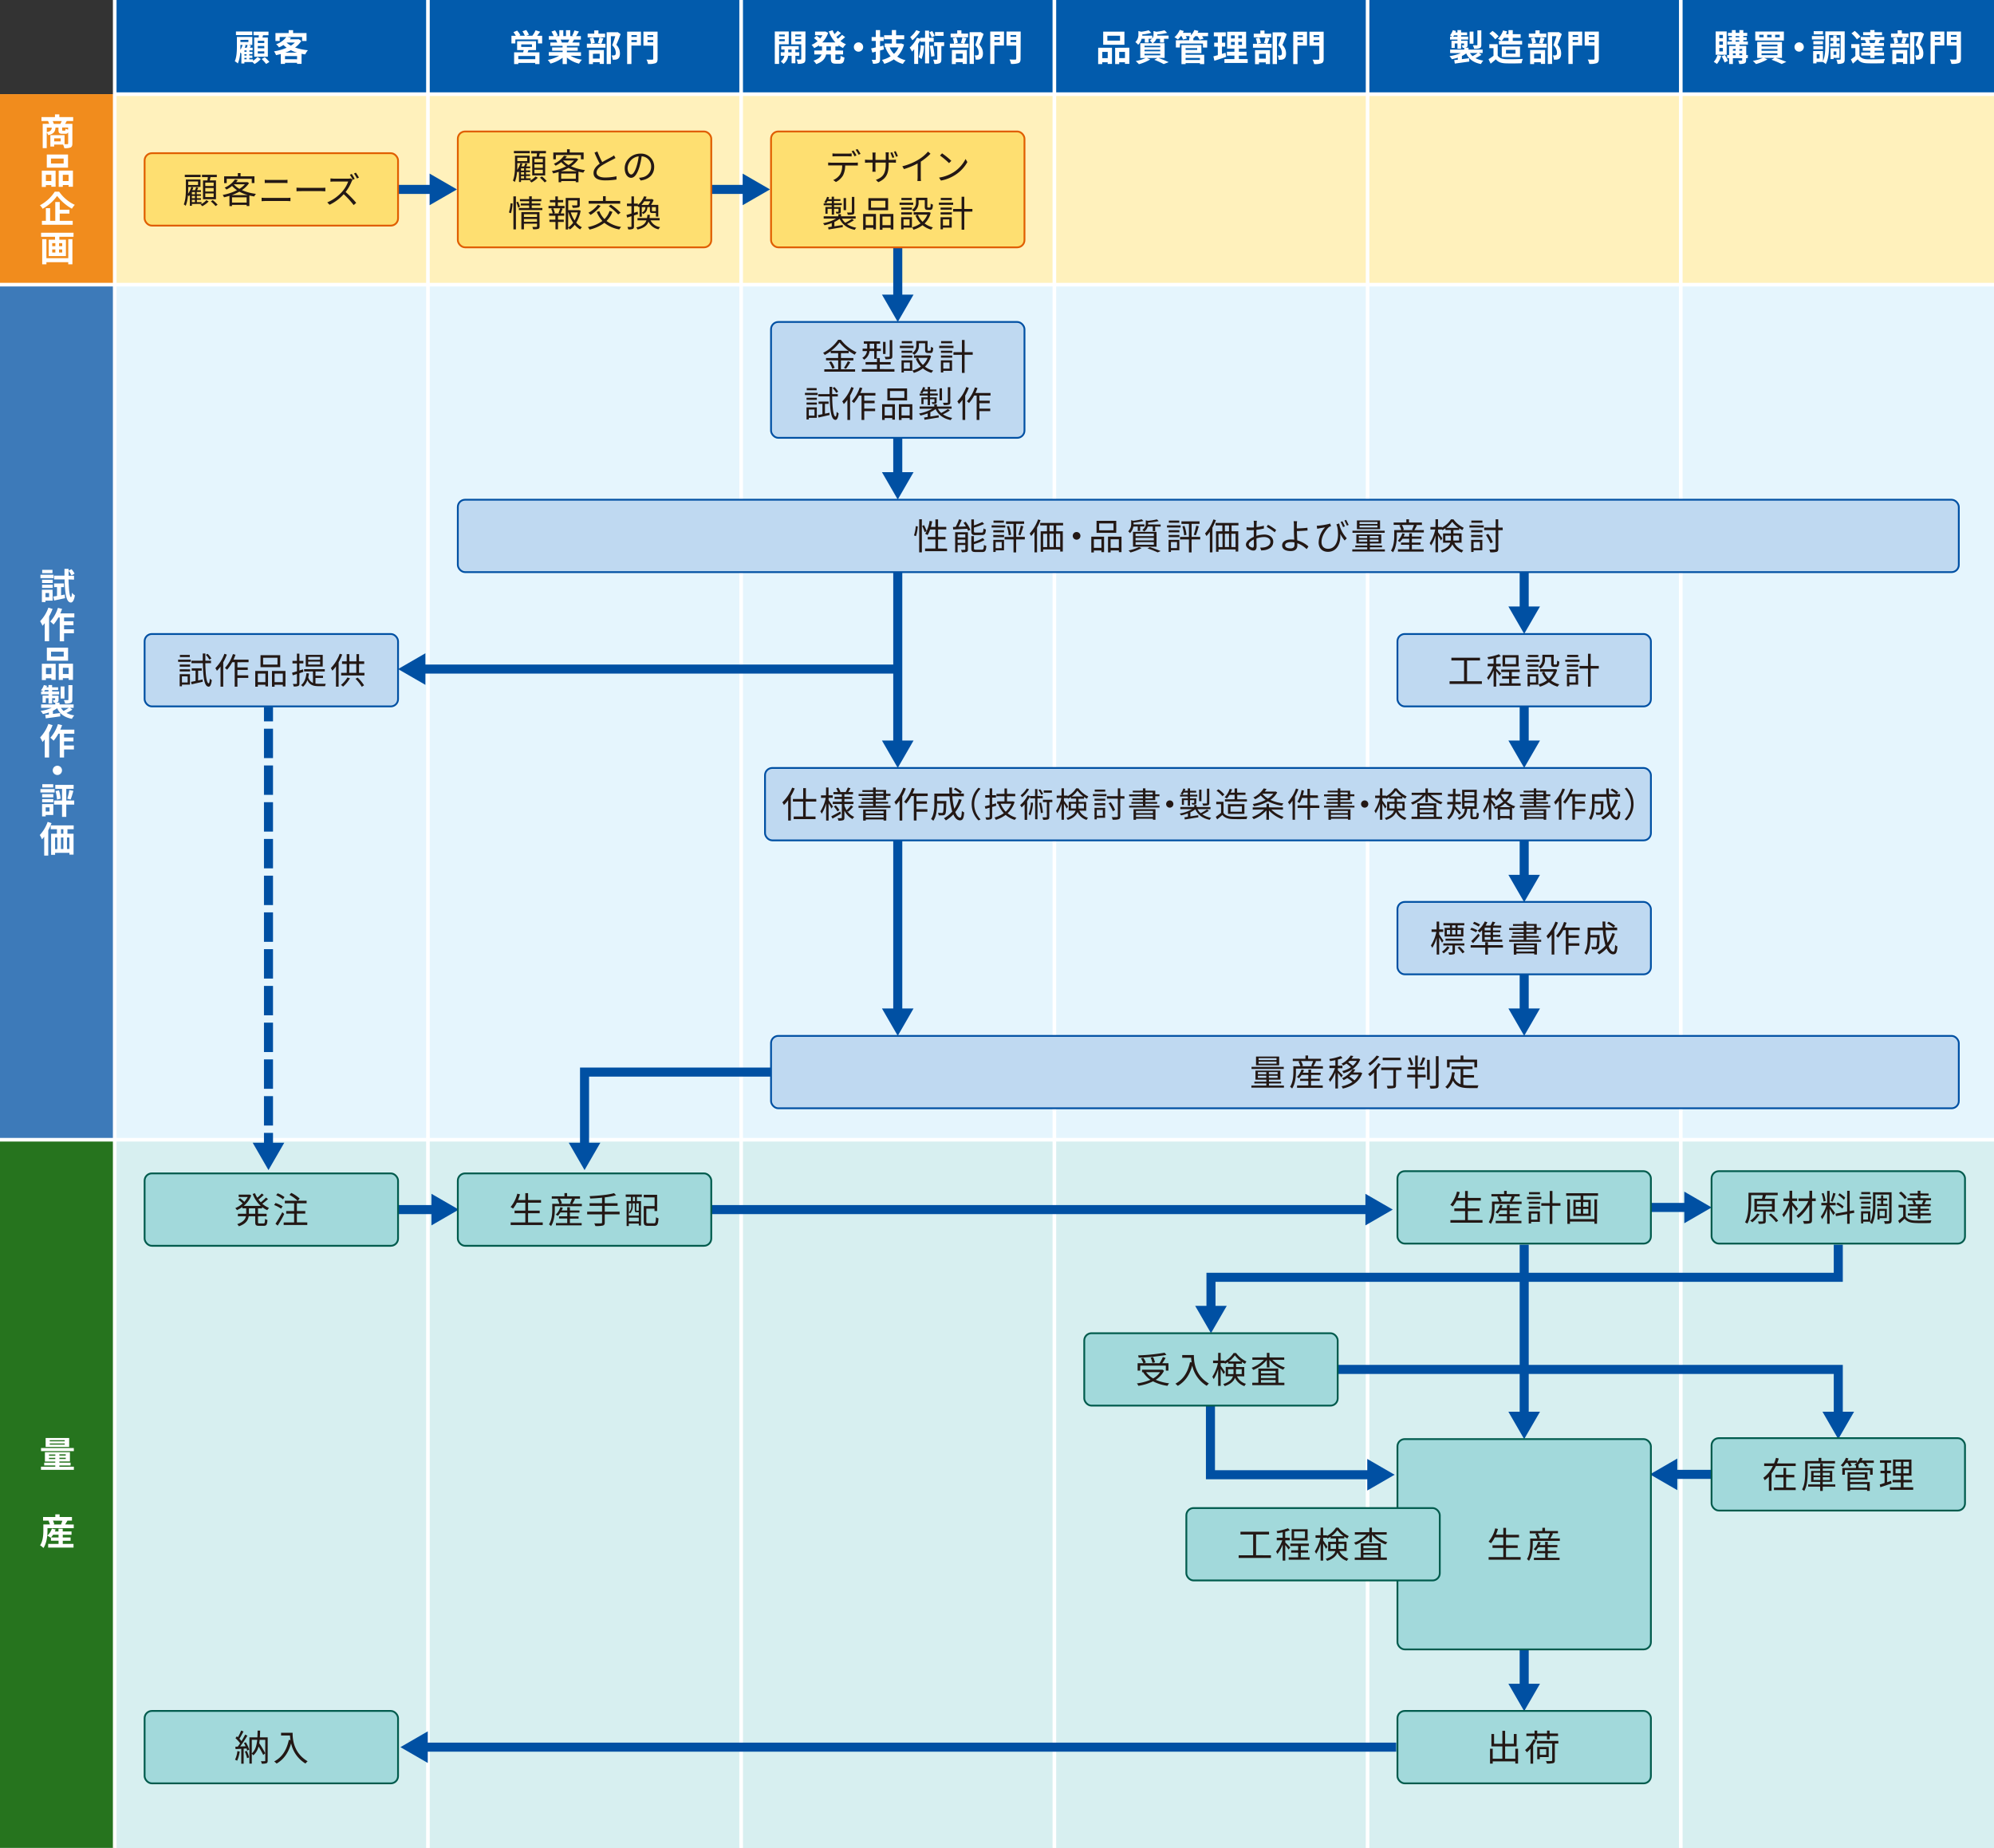<?xml version="1.0" encoding="UTF-8"?> <svg xmlns="http://www.w3.org/2000/svg" viewBox="0 0 1101.48 1020.81"><rect x="0" y="0" width="1101.48" height="1020.81" fill="#333333" stroke="none"/><defs><style>.cls-1{fill:#e5f5fd;}.cls-2{fill:#3d7ab9;}.cls-3{fill:#d7eff0;}.cls-4{fill:#26741e;}.cls-5{fill:#fff1bc;}.cls-6{fill:#f18c1d;}.cls-7{fill:#025bac;}.cls-8{fill:#fff;}.cls-12,.cls-14,.cls-16,.cls-9{fill:none;stroke-miterlimit:10;}.cls-9{stroke:#fff;stroke-width:2px;}.cls-10{fill:#0050a3;}.cls-11{fill:#bfd9f1;}.cls-12{stroke:#0050a3;}.cls-13{fill:#a2d9db;}.cls-14{stroke:#005b4d;}.cls-15{fill:#fedf71;}.cls-16{stroke:#e05e00;}.cls-17{fill:#231815;}</style></defs><g id="レイヤー_2" data-name="レイヤー 2"><g id="レイヤー_6" data-name="レイヤー 6"><rect class="cls-1" y="52.01" width="1101.48" height="968.8"></rect><rect class="cls-2" y="157.24" width="63.37" height="472.36"></rect><rect class="cls-3" y="629.6" width="1101.48" height="391.2"></rect><rect class="cls-4" y="629.6" width="63.37" height="391.2"></rect><rect class="cls-5" y="52.01" width="1101.48" height="105.23"></rect><rect class="cls-6" y="52.01" width="63.37" height="105.23"></rect><rect class="cls-7" x="63.37" width="1038.11" height="52.01"></rect><path class="cls-8" d="M139.76,33.6a10.27,10.27,0,0,0,2.42-2.12l1.88,1.12a13.16,13.16,0,0,1-3.46,2.76c-.28-.3-.72-.72-1.12-1.08H135v.8h-1.66V29.6l0,0c-.14-.16-.38-.4-.62-.62a18.07,18.07,0,0,1-1.34,6.08,7.22,7.22,0,0,0-1.68-1.22c1.08-2.42,1.16-5.84,1.16-8.31V20.41h8.52v4.42h-2l1.26.34-.6,1.18h1.52v1.47h-1.8v.78h1.72v1.3H137.7v.76h1.72V32H137.7v.78h2.06Zm-.42-14.21h-9v-2h9Zm-6.54,6.18c0,.58,0,1.25,0,1.93A11,11,0,0,0,134,24.83H132.8Zm0-3.54v1.18h4.42V22Zm2.88,3c-.14.44-.3.9-.48,1.34h1.1c.18-.5.36-1.06.48-1.52h-1.84Zm.52,2.81H135v.78h1.2Zm0,2.08H135v.76h1.2ZM135,32.74h1.2V32H135Zm7.86-12c.06-.42.1-.84.14-1.26h-2.94v-2h8.26v2h-3q-.18.66-.36,1.26h3V31.3h-7.54V20.69Zm3.12,1.8H142.4v1.22H146Zm0,2.88H142.4v1.24H146Zm0,2.93H142.4v1.22H146Zm.28,3.26a20.68,20.68,0,0,1,2.56,2.58L147,35.34a21.13,21.13,0,0,0-2.46-2.72Z"></path><path class="cls-8" d="M166.46,22.57A12.79,12.79,0,0,1,163,26.25a30,30,0,0,0,7.08,1.5,12,12,0,0,0-1.5,2.31c-.7-.1-1.38-.22-2-.34v5.56H164.1V34.7h-6.66v.62h-2.32V29.84c-.88.24-1.76.44-2.66.62a8.09,8.09,0,0,0-1.1-2.1,28,28,0,0,0,7-2,16.26,16.26,0,0,1-1.8-1.5,19.94,19.94,0,0,1-2.44,1.34,6.65,6.65,0,0,0-1.58-1.76,11.63,11.63,0,0,0,5.62-4H154.5v2.22h-2.34V18.27h7.3V16.65h2.44v1.62h7.42v4.38h-2.44V20.43h-8.36l2.22.44c-.2.28-.42.56-.64.84h4.36l.4-.1ZM164.1,32.74V31h-6.66v1.7Zm0-3.66a21.74,21.74,0,0,1-3.42-1.35,25.44,25.44,0,0,1-3.1,1.35Zm-5.76-5.51a11.56,11.56,0,0,0,2.34,1.64,11.5,11.5,0,0,0,2.2-1.72H158.4Z"></path><path class="cls-8" d="M299.48,19.77V24h-2.3V21.79h-12.5V24h-2.16V19.77h2.42a17.7,17.7,0,0,0-1.32-2l2.06-.88a12.91,12.91,0,0,1,1.78,2.56l-.64.28h3.08a16.33,16.33,0,0,0-1.3-2.46l2.08-.7a13.46,13.46,0,0,1,1.52,2.64l-1.4.52h3.28a15.53,15.53,0,0,0,1.78-3l2.56.8c-.58.76-1.18,1.56-1.74,2.22Zm-7.54,7.9a11.77,11.77,0,0,1-.52,1.22H298V35.4h-2.36v-.66H286.3v.66H284V28.89h5c.1-.4.22-.81.3-1.22h-3.64v-4.9h10.44v4.9Zm3.74,3.27H286.3v1.74h9.38Zm-7.76-5h5.94v-1.4h-5.94Z"></path><path class="cls-8" d="M315.12,30.8A17.87,17.87,0,0,0,321.46,33a11.19,11.19,0,0,0-1.6,2.16,17.07,17.07,0,0,1-6.72-3.38v3.6H310.8V31.88a19,19,0,0,1-6.7,3.24,11.15,11.15,0,0,0-1.53-2,21,21,0,0,0,6.33-2.34h-5.74v-2h7.64V28H305V26.23h5.76v-.9H304V23.47h3.8a9,9,0,0,0-.68-1.56l.24,0h-4.18V19.93h2.68a17.93,17.93,0,0,0-1.24-2.48l2-.7a15.13,15.13,0,0,1,1.52,2.82l-1,.36h1.82V16.67h2.22v3.26h1.48V16.67H315v3.26h1.78l-.72-.22a16.11,16.11,0,0,0,1.26-2.9l2.5.6c-.56.92-1.1,1.82-1.56,2.52h2.6v1.94H317.1c-.32.58-.64,1.12-.94,1.6h3.92v1.86h-6.94v.9h6V28h-6v.88h7.78v2Zm-5.44-8.93a9.85,9.85,0,0,1,.68,1.54l-.34.06h3.74c.24-.48.48-1.06.7-1.6Z"></path><path class="cls-8" d="M333.33,21.19c-.44,1.1-.84,2.2-1.18,3h2.32v2.16H324.19V24.15h2.28a12.61,12.61,0,0,0-.7-3l1.94-.4a10.07,10.07,0,0,1,.82,2.92l-1.88.44H332l-1.7-.42a20.94,20.94,0,0,0,.82-3Zm.92-.54h-9.64V18.59h3.66V16.81h2.3v1.78h3.68Zm-8.92,7h8.26V35.3h-2.32v-.92h-3.74v1h-2.2Zm2.2,2.07v2.64h3.74V29.68Zm15.3-10.89c-.7,1.94-1.58,4.24-2.38,5.94a6.4,6.4,0,0,1,2,4.69c0,1.46-.32,2.44-1.08,3a3.36,3.36,0,0,1-1.36.5,10.35,10.35,0,0,1-1.6,0,5.45,5.45,0,0,0-.58-2.34,7.56,7.56,0,0,0,1.12,0,2,2,0,0,0,.74-.16c.36-.22.48-.68.48-1.36a5.76,5.76,0,0,0-2-4.09c.58-1.42,1.22-3.46,1.7-5h-2.42V35.36h-2.32V17.81h5.64l.36-.1Z"></path><path class="cls-8" d="M354.06,25.17H348.8V35.36h-2.36V17.47h7.62Zm-5.26-5.78v1h3v-1Zm3,3.88V22.13h-3v1.14Zm11.44,9.21c0,1.36-.28,2.06-1.16,2.42a10.88,10.88,0,0,1-4.12.44,8.62,8.62,0,0,0-.84-2.44c1.26.08,2.74.06,3.16.06s.56-.14.56-.52V25.23h-5.42V17.47h7.82Zm-5.56-13.09v1h3.16v-1Zm3.16,3.92V22.13h-3.16v1.18Z"></path><path class="cls-8" d="M430.36,24.47V35.32H428V17.39h7.7v7.08Zm0-5.38v1h3.14v-1Zm3.14,3.66v-1.1h-3.14v1.1Zm5.86,8.07v4.12h-2.08V30.82h-1.92a6.51,6.51,0,0,1-2.56,4.48,9,9,0,0,0-1.52-1.36,4.69,4.69,0,0,0,2-3.12h-2V28.88h2.1v-1.5h-1.82V25.49h9.66v1.89h-1.88v1.5h2.2v1.94Zm-2.08-1.94v-1.5h-1.86v1.5Zm7.62,3.66c0,1.22-.22,1.88-.94,2.26a7.11,7.11,0,0,1-3.28.46A8.46,8.46,0,0,0,440,32.9c.9,0,1.88,0,2.18,0s.42-.12.42-.4v-8h-5.5V17.39h7.84Zm-5.58-13.45v1h3.24v-1Zm3.24,3.7V21.65h-3.24v1.14Z"></path><path class="cls-8" d="M461.46,25.63V27.9h4.26v2.18h-4.26v2.16c0,.72.08.84.64.84h1.54c.52,0,.62-.4.7-2.28a5.92,5.92,0,0,0,2.14.94c-.24,2.64-.86,3.44-2.62,3.44h-2.19c-2.16,0-2.7-.7-2.7-2.92V30.08h-2.64c-.44,2.1-1.76,4.08-5.46,5.32a9.07,9.07,0,0,0-1.52-1.9c2.76-.84,4-2.08,4.46-3.42h-4V27.9h4.28V25.63h-1.68V25a16.35,16.35,0,0,1-2.66,1.58,10.34,10.34,0,0,0-1.44-1.8,12.37,12.37,0,0,0,3.32-2.06,21.35,21.35,0,0,0-2-1.7l1.5-1.24c.6.42,1.36,1,1.92,1.48a11.19,11.19,0,0,0,1.26-1.8h-4.08v-2h5.22l.42-.08,1.6.74a13.71,13.71,0,0,1-3.26,5.32h7.25a18.15,18.15,0,0,1-3.65-6.12l2.14-.6a14.9,14.9,0,0,0,1,2.14,19.06,19.06,0,0,0,1.79-1.86l1.8,1.28c-.82.74-1.74,1.52-2.56,2.12.28.36.58.7.9,1a19.37,19.37,0,0,0,2.24-2.16l1.74,1.24a32.83,32.83,0,0,1-2.64,2.16,12.27,12.27,0,0,0,3.1,1.82,9.07,9.07,0,0,0-1.64,2.06,13.94,13.94,0,0,1-2.46-1.5v.64Zm-2.49,0h-2.46V27.9H459Z"></path><path class="cls-8" d="M474.23,23.41A2.57,2.57,0,1,1,471.67,26,2.58,2.58,0,0,1,474.23,23.41Z"></path><path class="cls-8" d="M488.27,27.32l-2.14.58v4.78c0,1.16-.22,1.72-.9,2.1a6.66,6.66,0,0,1-3,.42,10.34,10.34,0,0,0-.68-2.16c.78,0,1.6,0,1.86,0s.38-.1.38-.4V28.54l-1.94.48-.62-2.27c.74-.14,1.6-.34,2.56-.58V22.63h-2.3v-2.2h2.3v-3.8h2.36v3.8h2v2.2h-2v3l1.84-.46Zm11.09-2.71a14.61,14.61,0,0,1-3.72,6.65,13.51,13.51,0,0,0,4.62,2,10.35,10.35,0,0,0-1.52,2.06,14.17,14.17,0,0,1-5-2.52,18.61,18.61,0,0,1-5.27,2.46,9.77,9.77,0,0,0-1.28-2.16,15.42,15.42,0,0,0,4.78-2,15.89,15.89,0,0,1-2.84-4.77l.6-.18h-1V24.07h3.94v-2.4h-4.3v-2.2h4.3V16.61H495v2.86h4.48v2.2H495v2.4h2.4l.42-.1Zm-7.89,1.6a11.48,11.48,0,0,0,2.36,3.55,11.22,11.22,0,0,0,2.51-3.55Z"></path><path class="cls-8" d="M513.24,23.05V35H511V23.05h-2.66v-.82a23.13,23.13,0,0,1-1.16,2V35.32H505V27.21c-.42.46-.82.91-1.24,1.29a13,13,0,0,0-1.28-2.21,16.33,16.33,0,0,0,4.06-5.46l1.8.62v-.58H511V16.93h2.2v3.94h2.58v2.18Zm-5-5.64A19.89,19.89,0,0,1,504,22.25a12.69,12.69,0,0,0-1.22-1.78,14,14,0,0,0,3.36-3.82Zm2.22,7.84a25.09,25.09,0,0,1-1.4,7.39,17.18,17.18,0,0,0-1.6-1.1,20.11,20.11,0,0,0,1.1-6.57Zm4.22-4.64a16.48,16.48,0,0,0-1.32-2.8l1.58-.66a15.65,15.65,0,0,1,1.36,2.72Zm.66,4.4a47.91,47.91,0,0,1,.9,5.95l-1.84.36a43.58,43.58,0,0,0-.8-6Zm6.2.44H520v7.29c0,1.12-.16,1.76-.86,2.14a6.58,6.58,0,0,1-3,.42,8.78,8.78,0,0,0-.64-2.32c.82,0,1.66,0,1.9,0s.34-.06.34-.32V25.45H516V23.33h5.54Zm-.3-5.66h-4.74V17.71h4.74Z"></path><path class="cls-8" d="M533.84,21.15c-.44,1.1-.84,2.2-1.18,3H535v2.16H524.7V24.11H527a12.61,12.61,0,0,0-.7-3l1.94-.4a10.07,10.07,0,0,1,.82,2.92l-1.88.44h5.32l-1.7-.42a20.94,20.94,0,0,0,.82-3Zm.92-.54h-9.64V18.55h3.66V16.77h2.3v1.78h3.68Zm-8.92,7h8.26v7.69h-2.32v-.92H528v1h-2.2Zm2.2,2.07v2.64h3.74V29.64Zm15.31-10.89c-.7,1.94-1.58,4.24-2.38,5.94a6.4,6.4,0,0,1,2,4.69c0,1.46-.32,2.44-1.08,3a3.36,3.36,0,0,1-1.36.5,10.35,10.35,0,0,1-1.6,0,5.45,5.45,0,0,0-.58-2.34,7.56,7.56,0,0,0,1.12,0,2,2,0,0,0,.74-.16c.36-.22.48-.68.48-1.36a5.76,5.76,0,0,0-2-4.09c.58-1.42,1.22-3.46,1.7-5h-2.43V35.32H535.6V17.77h5.65l.36-.1Z"></path><path class="cls-8" d="M554.57,25.13h-5.26V35.32H547V17.43h7.62Zm-5.26-5.78v1h3v-1Zm3,3.88V22.09h-3v1.14Zm11.45,9.21c0,1.36-.28,2.06-1.16,2.42a10.91,10.91,0,0,1-4.13.44,8.32,8.32,0,0,0-.84-2.44c1.27.08,2.75.06,3.17.06s.56-.14.56-.52V25.19H556V17.43h7.83Zm-5.57-13.09v1h3.17v-1Zm3.17,3.92V22.09h-3.17v1.18Z"></path><path class="cls-8" d="M606.64,26.39h7.62V35.3h-2.38v-.9h-3v1h-2.26Zm2.26,2.29v3.44h3V28.68Zm12.23-3.95H609.4V17.49h11.73Zm-2.42-5h-7v2.7h7Zm5.12,6.62v8.93h-2.4V34.4h-3.18v1H616v-9Zm-2.4,5.73V28.68h-3.18v3.44Z"></path><path class="cls-8" d="M639.88,32c2,.72,4.34,1.68,5.7,2.34l-2.76,1.06a39,39,0,0,0-5.21-2.36l1.81-1h-5.85l1.82.8a24.78,24.78,0,0,1-6.24,2.62,24.12,24.12,0,0,0-1.76-1.74,23.48,23.48,0,0,0,5.5-1.68h-3V23.87h6.64a5.68,5.68,0,0,0-1.38-1.46,4.93,4.93,0,0,0,1.16-1h-1.8v2.08h-2.12V21.41h-1.76a6.68,6.68,0,0,1-1.92,3.32,6.86,6.86,0,0,0-1.56-1.48,5.43,5.43,0,0,0,1.7-4.28V17.15l1.52.38a24.43,24.43,0,0,0,4.16-.8l1.46,1.4A25.62,25.62,0,0,1,631,19v.1c0,.18,0,.4,0,.6h5.5v1.62a3.56,3.56,0,0,0,.7-2.32V17.17l1.6.38a31,31,0,0,0,4.49-.82l1.44,1.42a31.19,31.19,0,0,1-5.47.86v.1c0,.18,0,.38,0,.58h6.26v1.72h-2.52v2.1H640.8v-2.1h-2a5.25,5.25,0,0,1-2,2.46h6.53V32Zm-7.65-5.89h8.69v-.86h-8.69Zm0,2.22h8.69v-.85h-8.69Zm0,2.23h8.69v-.88h-8.69Z"></path><path class="cls-8" d="M667.31,20H664a10.06,10.06,0,0,1,.84,1.34l-2.2.62a11.79,11.79,0,0,0-1.2-2h-1.16a11,11,0,0,1-1.1,1.22v1.08h7.66v4h-2.32V24.05H651.79v2.18h-2.24v-4h7.36v-1.4h.88c-.36-.2-.74-.38-1-.5.16-.12.34-.26.5-.4H655a10.08,10.08,0,0,1,.66,1.32l-2.14.6a11.36,11.36,0,0,0-.9-1.92h-.34a14.77,14.77,0,0,1-1.6,1.92,12.51,12.51,0,0,0-1.94-1.28,10.74,10.74,0,0,0,2.94-4.06l2.22.6c-.14.32-.3.64-.46,1h4.44v1.34a9.22,9.22,0,0,0,1.9-2.9l2.26.54q-.21.51-.48,1h5.8ZM654.93,30.26h10.28v5.16h-2.36v-.54h-7.92v.54h-2.28V24.87h11v4.47h-8.76Zm0-3.67v1h6.4v-1Zm0,5.41v1.12h7.92V32Z"></path><path class="cls-8" d="M677.34,31.4c-2.2.78-4.6,1.54-6.52,2.16l-.54-2.42c.7-.18,1.52-.4,2.44-.66V25.77h-2V23.59h2V20.07h-2.2V17.85h6.6v2.22H675v3.52h1.8v2.18H675v4c.66-.2,1.32-.4,2-.62Zm11.89,1.22v2.16H676.36V32.62h5.53v-1.9h-4.15V28.58h4.15V26.85h-4v-9.3h10.45v9.3h-4v1.73h4.24v2.14h-4.24v1.9ZM680,21.23h2.07V19.57H680Zm0,3.6h2.07V23.11H680Zm6.05-5.26h-2v1.66h2Zm0,3.54h-2v1.72h2Z"></path><path class="cls-8" d="M701.28,21.23c-.44,1.1-.84,2.2-1.18,3h2.32v2.16H692.14V24.19h2.28a12.61,12.61,0,0,0-.7-3l1.94-.4a10.07,10.07,0,0,1,.82,2.92l-1.88.44h5.32l-1.7-.42a20.94,20.94,0,0,0,.82-3Zm.92-.54h-9.64V18.63h3.66V16.85h2.3v1.78h3.68Zm-8.92,7h8.26v7.69h-2.32v-.92h-3.74v1h-2.2Zm2.2,2.07v2.64h3.74V29.72Zm15.3-10.89c-.7,1.94-1.58,4.24-2.38,5.94a6.4,6.4,0,0,1,2,4.69c0,1.46-.32,2.44-1.08,3a3.36,3.36,0,0,1-1.36.5,10.35,10.35,0,0,1-1.6,0,5.45,5.45,0,0,0-.58-2.34,7.56,7.56,0,0,0,1.12,0,2,2,0,0,0,.74-.16c.36-.22.48-.68.48-1.36a5.76,5.76,0,0,0-2-4.09c.58-1.42,1.22-3.46,1.7-5h-2.42V35.4H703V17.85h5.64l.36-.1Z"></path><path class="cls-8" d="M722,25.21h-5.26V35.4h-2.36V17.51H722Zm-5.26-5.78v1h3v-1Zm3,3.88V22.17h-3v1.14Zm11.44,9.21c0,1.36-.28,2.06-1.16,2.42a10.88,10.88,0,0,1-4.12.44,8.62,8.62,0,0,0-.84-2.44c1.26.08,2.74.06,3.16.06s.56-.14.56-.52V25.27h-5.42V17.51h7.82Zm-5.56-13.09v1h3.16v-1Zm3.16,3.92V22.17h-3.16v1.18Z"></path><path class="cls-8" d="M818.34,30.29a27,27,0,0,1-3.3,1.84,13.52,13.52,0,0,0,4.34,1.34,8.21,8.21,0,0,0-1.3,1.9c-4.16-.8-6.66-2.68-8.16-5.86a15.17,15.17,0,0,1-2.37,1.42v1.74l4-.52.09,1.86c-2.83.4-5.81.8-8,1.12l-.34-1.94,2-.22V31.85a22.79,22.79,0,0,1-3.3.84A10.24,10.24,0,0,0,800.71,31a22.55,22.55,0,0,0,6.18-1.68h-5.84V27.41h7.78v-1H808a6.08,6.08,0,0,0-.58-1.38c.46,0,.94,0,1.08,0s.24-.06.24-.22V24h-1.64V26.9h-2V24h-1.5v2.48h-1.8V22.54h3.3v-.7H801v-1.6h1.22c-.4-.24-.92-.54-1.24-.7a8.7,8.7,0,0,0,1.56-2.88l1.74.44c-.1.28-.2.54-.32.82h1.14V16.64h2v1.28h3.33v1.52h-3.33v.8H811v1.6h-3.87v.7h3.55V24.8c0,.76-.14,1.12-.67,1.36a2.56,2.56,0,0,1-.94.2h2.13v1.05H819v1.88h-2Zm-13.23-10v-.8h-1.9a7.78,7.78,0,0,1-.5.8Zm8.83,3.86h-2.12V17.44h2.12ZM812,29.29A7.61,7.61,0,0,0,813.44,31a23.27,23.27,0,0,0,2.84-1.72Zm6.27-4.51c0,1-.2,1.52-.92,1.82a8.41,8.41,0,0,1-3.06.32,7.38,7.38,0,0,0-.7-1.88c.9,0,1.86,0,2.14,0s.38-.08.38-.34V16.78h2.16Z"></path><path class="cls-8" d="M827.32,30.69c.82,1.34,2.32,1.88,4.4,2,2.34.1,6.84,0,9.5-.16a12.46,12.46,0,0,0-.74,2.4c-2.4.12-6.42.16-8.8.06s-4.1-.66-5.4-2.22c-.88.78-1.76,1.56-2.86,2.4l-1.16-2.48A26.27,26.27,0,0,0,825,30.81V26.58h-2.3V24.4h4.62Zm-1.38-9a15.13,15.13,0,0,0-3.22-3.16l1.76-1.44a16,16,0,0,1,3.34,3Zm3.5.9a14.82,14.82,0,0,0-2-1.12,10.86,10.86,0,0,0,2.84-4.66l2.22.52a14.56,14.56,0,0,1-.62,1.54h1.4V16.66h2.36v2.22H840v2h-4.36v1.7h5.18v2H828v-2Zm1.36-1.7a11.91,11.91,0,0,1-1.32,1.7h3.82V20.9Zm-1.22,10.61V25.68h10.06v5.83Zm2.32-1.9h5.26V27.56H831.9Z"></path><path class="cls-8" d="M853.25,21.16c-.45,1.1-.85,2.2-1.19,3h2.33v2.16H844.1V24.12h2.28a12.61,12.61,0,0,0-.7-3l1.94-.4a10.07,10.07,0,0,1,.82,2.92l-1.88.44h5.33l-1.71-.42a20.94,20.94,0,0,0,.82-3Zm.92-.54h-9.65V18.56h3.66V16.78h2.3v1.78h3.69Zm-8.93,7h8.27v7.69h-2.33v-.92h-3.74v1h-2.2Zm2.2,2.07v2.64h3.74V29.65Zm15.31-10.89c-.7,1.94-1.58,4.24-2.38,5.94a6.4,6.4,0,0,1,2,4.69c0,1.46-.32,2.44-1.08,3a3.36,3.36,0,0,1-1.36.5,10.35,10.35,0,0,1-1.6,0,5.45,5.45,0,0,0-.58-2.34,7.56,7.56,0,0,0,1.12,0,2,2,0,0,0,.74-.16c.36-.22.48-.68.48-1.36a5.76,5.76,0,0,0-2-4.09c.58-1.42,1.22-3.46,1.7-5h-2.42V35.33H855V17.78h5.64l.36-.1Z"></path><path class="cls-8" d="M874,25.14h-5.26V35.33h-2.36V17.44H874Zm-5.26-5.78v1h3v-1Zm3,3.88V22.1h-3v1.14Zm11.45,9.21c0,1.36-.28,2.06-1.16,2.42a10.88,10.88,0,0,1-4.12.44,8.62,8.62,0,0,0-.84-2.44c1.26.08,2.74.06,3.16.06s.56-.14.56-.52V25.2h-5.42V17.44h7.82Zm-5.56-13.09v1h3.16v-1Zm3.16,3.92V22.1h-3.16v1.18Z"></path><path class="cls-8" d="M950.81,30.86a13.24,13.24,0,0,1-2.38,4.48,12.18,12.18,0,0,0-1.76-1.16,9.49,9.49,0,0,0,2.06-3.78Zm3-.6h-6.08V17.35h6.08Zm-2.08-11h-2v1.84h2Zm0,3.62h-2v1.86h2Zm0,3.62h-2v1.89h2Zm1.06,3.89a18.25,18.25,0,0,1,1.72,3.22l-1.84.9a17.33,17.33,0,0,0-1.64-3.38Zm12.67,1.72h-.92v1.06c0,1-.2,1.5-.86,1.82a7.15,7.15,0,0,1-2.9.34,7.32,7.32,0,0,0-.63-1.9c.79,0,1.65,0,1.89,0s.34-.08.34-.3v-1h-5.14v3.24h-2.09V32.08h-1.08V30.42h1.08V25.37h3.6v-.76h-4.58V22.93h2.5v-.78H955V20.57h1.7v-.74h-2.16V18.15h2.16V16.63h2.08v1.52h2.05V16.63H963v1.52h2.16v1.68H963v.74h1.86v1.58H963v.78h2.52v1.68h-4.62v.76h3.72v5.05h.92Zm-8.22-5V28h1.51V27Zm0,3.39h1.51v-1h-1.51Zm1.51-9.85h2.05v-.74h-2.05Zm0,2.36h2.05v-.78h-2.05Zm2.07,4.1V28h1.56V27Zm1.56,3.39v-1h-1.56v1Z"></path><path class="cls-8" d="M980.94,32c2.13.68,4.43,1.56,5.83,2.18l-2.58,1.18A43.39,43.39,0,0,0,978.57,33l1.62-1H974.6l1.74.78A25.2,25.2,0,0,1,970,35.38a16.08,16.08,0,0,0-1.76-1.74A24.33,24.33,0,0,0,973.76,32h-3.08V23.17h13.67V32Zm4.47-9.61H969.6V17.43h15.81ZM974.2,19.21h-2.4v1.38h2.4Zm-1.12,6.44h8.77v-1h-8.77Zm0,2.41h8.77v-1h-8.77Zm0,2.4h8.77v-1h-8.77Zm5.53-11.25h-2.43v1.38h2.43Zm4.5,0h-2.53v1.38h2.53Z"></path><path class="cls-8" d="M993.84,23.39A2.57,2.57,0,1,1,991.28,26,2.58,2.58,0,0,1,993.84,23.39Z"></path><path class="cls-8" d="M1007.5,21.79h-6.6V19.91h6.6ZM1019,32.62c0,1.16-.18,1.84-.86,2.22a6.37,6.37,0,0,1-3.08.44,8.25,8.25,0,0,0-.66-2.32c.82,0,1.74,0,2,0s.36-.08.36-.38V19.35h-6.39v5.42c0,3.19-.24,7.75-1.8,10.63a7.47,7.47,0,0,0-1.66-1.18h-3.48V35h-1.84V28.19H1007v5.57c1.2-2.6,1.3-6.23,1.3-9V17.33H1019Zm-12-8.11h-5.3V22.69h5.3Zm-5.3.92h5.3v1.78h-5.3ZM1007,19h-5.12v-1.8H1007Zm-1.88,11h-1.58v2.3h1.58Zm7.57-6.11V22.59h-1.55V20.87h1.55v-1.3h1.86v1.3h1.58v1.72h-1.58V24h1.72v1.74H1011V24Zm.17,8.07v.68h-1.68v-6h4.93V32Zm0-3.58v1.88h1.53V28.44Z"></path><path class="cls-8" d="M1027.15,30.76c.78,1.34,2.18,1.9,4.22,2,2.4.1,7.12,0,9.88-.18a10.84,10.84,0,0,0-.74,2.32c-2.48.12-6.72.16-9.16.06s-4-.68-5.18-2.22c-.8.78-1.62,1.54-2.64,2.4l-1.12-2.36a24,24,0,0,0,2.48-1.84V26.55h-2.24V24.37h4.5Zm-1.42-9a15.58,15.58,0,0,0-3-3.32l1.82-1.36a17.38,17.38,0,0,1,3.14,3.18Zm4.74.38h-2.6V20.45h5.26v-1h-3.94V17.79h3.94V16.61h2.36v1.18h4.14v1.64h-4.14v1h5.36v1.72h-2.76l.5.12c-.34.56-.64,1.08-.92,1.5h3v1.68h-5.16v.9h4.4V28h-4.4V29h5.2v1.72h-5.2V32h-2.36V30.68h-5V29h5V28H1029V26.37h4.18v-.9h-5V23.79h2.64a6.51,6.51,0,0,0-.62-1.56Zm5,1.5c.2-.44.42-1,.6-1.5h-3.66a7.16,7.16,0,0,1,.58,1.5l-.54.12H1036Z"></path><path class="cls-8" d="M1053.32,21.13c-.44,1.1-.84,2.2-1.18,3h2.32v2.16h-10.28V24.09h2.28a12.61,12.61,0,0,0-.7-3l1.94-.4a10.07,10.07,0,0,1,.82,2.92l-1.88.44H1052l-1.7-.42a20.94,20.94,0,0,0,.82-3Zm.92-.54h-9.64V18.53h3.66V16.75h2.3v1.78h3.68Zm-8.92,7h8.26v7.69h-2.32v-.92h-3.74v1h-2.2Zm2.2,2.07v2.64h3.74V29.62Zm15.3-10.89c-.7,1.94-1.58,4.24-2.38,5.94a6.4,6.4,0,0,1,2,4.69c0,1.46-.32,2.44-1.08,3a3.36,3.36,0,0,1-1.36.5,10.35,10.35,0,0,1-1.6,0,5.45,5.45,0,0,0-.58-2.34,7.56,7.56,0,0,0,1.12,0,2,2,0,0,0,.74-.16c.36-.22.48-.68.48-1.36a5.76,5.76,0,0,0-2-4.09c.58-1.42,1.22-3.46,1.7-5h-2.42V35.3h-2.32V17.75h5.64l.36-.1Z"></path><path class="cls-8" d="M1074.05,25.11h-5.26V35.3h-2.36V17.41h7.62Zm-5.26-5.78v1h3v-1Zm3,3.88V22.07h-3v1.14Zm11.44,9.21c0,1.36-.28,2.06-1.16,2.42a10.88,10.88,0,0,1-4.12.44,8.62,8.62,0,0,0-.84-2.44c1.26.08,2.74.06,3.16.06s.56-.14.56-.52V25.17h-5.42V17.41h7.82Zm-5.56-13.09v1h3.16v-1Zm3.16,3.92V22.07h-3.16v1.18Z"></path><line class="cls-9" y1="157.24" x2="1101.48" y2="157.24"></line><line class="cls-9" y1="629.6" x2="1101.48" y2="629.6"></line><line class="cls-9" x1="63.37" y1="52.01" x2="1101.48" y2="52.01"></line><line class="cls-9" x1="236.39" x2="236.39" y2="1020.81"></line><line class="cls-9" x1="63.37" x2="63.37" y2="1020.81"></line><line class="cls-9" x1="409.41" x2="409.41" y2="1020.81"></line><line class="cls-9" x1="582.43" x2="582.43" y2="1020.81"></line><line class="cls-9" x1="755.45" x2="755.45" y2="1020.81"></line><line class="cls-9" x1="928.46" x2="928.46" y2="1020.81"></line><rect class="cls-10" x="218.34" y="102.13" width="21.54" height="5"></rect><polygon class="cls-10" points="237.32 113.35 252.43 104.63 237.32 95.9 237.32 113.35"></polygon><rect class="cls-10" x="391.26" y="102.13" width="21.54" height="5"></rect><polygon class="cls-10" points="410.25 113.35 425.36 104.63 410.25 95.9 410.25 113.35"></polygon><rect class="cls-10" x="493.42" y="136.63" width="5" height="28.68"></rect><polygon class="cls-10" points="487.19 162.75 495.92 177.86 504.64 162.75 487.19 162.75"></polygon><rect class="cls-10" x="493.42" y="316.28" width="5" height="95.35"></rect><polygon class="cls-10" points="487.19 409.08 495.92 424.19 504.64 409.08 487.19 409.08"></polygon><rect class="cls-10" x="493.42" y="464.28" width="5" height="95.35"></rect><polygon class="cls-10" points="487.19 557.08 495.92 572.19 504.64 557.08 487.19 557.08"></polygon><rect class="cls-10" x="232.44" y="367.1" width="264.18" height="5"></rect><polygon class="cls-10" points="234.99 360.87 219.88 369.6 234.99 378.32 234.99 360.87"></polygon><rect class="cls-10" x="839.46" y="316.05" width="5" height="21.54"></rect><polygon class="cls-10" points="833.23 335.03 841.95 350.14 850.68 335.03 833.23 335.03"></polygon><rect class="cls-10" x="839.46" y="390.09" width="5" height="21.54"></rect><polygon class="cls-10" points="833.23 409.08 841.95 424.19 850.68 409.08 833.23 409.08"></polygon><rect class="cls-10" x="839.46" y="464.28" width="5" height="21.54"></rect><polygon class="cls-10" points="833.23 483.26 841.95 498.37 850.68 483.26 833.23 483.26"></polygon><rect class="cls-10" x="839.46" y="538.09" width="5" height="21.54"></rect><polygon class="cls-10" points="833.23 557.08 841.95 572.19 850.68 557.08 833.23 557.08"></polygon><polygon class="cls-10" points="325.4 633.82 320.4 633.82 320.4 589.73 439.98 589.73 439.98 594.73 325.4 594.73 325.4 633.82"></polygon><polygon class="cls-10" points="314.17 631.26 322.9 646.37 331.63 631.26 314.17 631.26"></polygon><rect class="cls-10" x="219.34" y="665.69" width="21.54" height="5"></rect><polygon class="cls-10" points="238.33 676.92 253.44 668.19 238.33 659.47 238.33 676.92"></polygon><rect class="cls-10" x="392.9" y="665.69" width="363.9" height="5"></rect><polygon class="cls-10" points="754.25 676.92 769.36 668.19 754.25 659.47 754.25 676.92"></polygon><rect class="cls-10" x="911.42" y="664.5" width="21.54" height="5"></rect><polygon class="cls-10" points="930.4 675.73 945.51 667 930.4 658.27 930.4 675.73"></polygon><rect class="cls-10" x="923.97" y="811.95" width="21.54" height="5"></rect><polygon class="cls-10" points="926.53 805.72 911.42 814.45 926.53 823.17 926.53 805.72"></polygon><rect class="cls-10" x="839.46" y="687.57" width="5" height="94.84"></rect><polygon class="cls-10" points="833.23 779.86 841.95 794.97 850.68 779.86 833.23 779.86"></polygon><polygon class="cls-10" points="671.44 723.92 666.44 723.92 666.44 703.09 1012.96 703.09 1012.96 687.57 1017.96 687.57 1017.96 708.09 671.44 708.09 671.44 723.92"></polygon><polygon class="cls-10" points="660.21 721.37 668.94 736.48 677.66 721.37 660.21 721.37"></polygon><polygon class="cls-10" points="1017.96 782.41 1012.96 782.41 1012.96 758.98 738.94 758.98 738.94 753.98 1017.96 753.98 1017.96 782.41"></polygon><polygon class="cls-10" points="1006.73 779.86 1015.46 794.97 1024.18 779.86 1006.73 779.86"></polygon><rect class="cls-10" x="839.46" y="911.14" width="5" height="21.54"></rect><polygon class="cls-10" points="833.23 930.13 841.95 945.24 850.68 930.13 833.23 930.13"></polygon><rect class="cls-10" x="233.74" y="962.64" width="537.52" height="5"></rect><polygon class="cls-10" points="236.29 956.42 221.18 965.14 236.29 973.87 236.29 956.42"></polygon><rect class="cls-10" x="145.81" y="390.49" width="5" height="8"></rect><path class="cls-10" d="M150.81,621.76h-5V605.52h5Zm0-20.3h-5V585.22h5Zm0-20.3h-5V564.92h5Zm0-20.3h-5V544.63h5Zm0-20.29h-5V524.33h5Zm0-20.3h-5V504h5Zm0-20.3h-5V483.73h5Zm0-20.29h-5V463.44h5Zm0-20.3h-5V443.14h5Zm0-20.3h-5V422.84h5Zm0-20.3h-5V402.55h5Z"></path><rect class="cls-10" x="145.81" y="625.81" width="5" height="8"></rect><polygon class="cls-10" points="139.58 631.26 148.31 646.37 157.03 631.26 139.58 631.26"></polygon><polygon class="cls-10" points="757.82 817.16 666.15 817.16 666.15 776.48 671.15 776.48 671.15 812.16 757.82 812.16 757.82 817.16"></polygon><polygon class="cls-10" points="755.27 823.38 770.38 814.66 755.27 805.93 755.27 823.38"></polygon><rect class="cls-10" x="493.42" y="241.86" width="5" height="21.54"></rect><polygon class="cls-10" points="487.19 260.84 495.92 275.95 504.64 260.84 487.19 260.84"></polygon><rect class="cls-11" x="252.9" y="276.05" width="829.14" height="40" rx="4"></rect><rect class="cls-12" x="252.9" y="276.05" width="829.14" height="40" rx="4"></rect><rect class="cls-11" x="771.95" y="350.23" width="140" height="40" rx="4"></rect><rect class="cls-12" x="771.95" y="350.23" width="140" height="40" rx="4"></rect><rect class="cls-11" x="79.88" y="350.23" width="140" height="40" rx="4"></rect><rect class="cls-12" x="79.88" y="350.23" width="140" height="40" rx="4"></rect><rect class="cls-13" x="79.88" y="648.19" width="140" height="40" rx="4"></rect><rect class="cls-14" x="79.88" y="648.19" width="140" height="40" rx="4"></rect><rect class="cls-13" x="252.9" y="648.19" width="140" height="40" rx="4"></rect><rect class="cls-14" x="252.9" y="648.19" width="140" height="40" rx="4"></rect><rect class="cls-11" x="422.59" y="424.23" width="489.37" height="40" rx="4"></rect><rect class="cls-12" x="422.59" y="424.23" width="489.37" height="40" rx="4"></rect><rect class="cls-11" x="771.95" y="498.23" width="140" height="40" rx="4"></rect><rect class="cls-12" x="771.95" y="498.23" width="140" height="40" rx="4"></rect><rect class="cls-13" x="771.95" y="646.97" width="140" height="40" rx="4"></rect><rect class="cls-14" x="771.95" y="646.97" width="140" height="40" rx="4"></rect><rect class="cls-13" x="598.94" y="736.48" width="140" height="40" rx="4"></rect><rect class="cls-14" x="598.94" y="736.48" width="140" height="40" rx="4"></rect><rect class="cls-13" x="771.95" y="794.97" width="140" height="116.17" rx="4"></rect><rect class="cls-14" x="771.95" y="794.97" width="140" height="116.17" rx="4"></rect><rect class="cls-13" x="771.95" y="945.14" width="140" height="40" rx="4"></rect><rect class="cls-14" x="771.95" y="945.14" width="140" height="40" rx="4"></rect><rect class="cls-13" x="79.88" y="945.14" width="140" height="40" rx="4"></rect><rect class="cls-14" x="79.88" y="945.14" width="140" height="40" rx="4"></rect><rect class="cls-13" x="945.46" y="646.97" width="140" height="40" rx="4"></rect><rect class="cls-14" x="945.46" y="646.97" width="140" height="40" rx="4"></rect><rect class="cls-13" x="945.46" y="794.45" width="140" height="40" rx="4"></rect><rect class="cls-14" x="945.46" y="794.45" width="140" height="40" rx="4"></rect><rect class="cls-11" x="425.92" y="572.23" width="656.12" height="40" rx="4"></rect><rect class="cls-12" x="425.92" y="572.23" width="656.12" height="40" rx="4"></rect><rect class="cls-15" x="425.92" y="72.63" width="140" height="64" rx="4"></rect><rect class="cls-16" x="425.92" y="72.63" width="140" height="64" rx="4"></rect><rect class="cls-11" x="425.92" y="177.86" width="140" height="64" rx="4"></rect><rect class="cls-12" x="425.92" y="177.86" width="140" height="64" rx="4"></rect><rect class="cls-15" x="252.9" y="72.63" width="140" height="64" rx="4"></rect><rect class="cls-16" x="252.9" y="72.63" width="140" height="64" rx="4"></rect><rect class="cls-15" x="79.88" y="84.63" width="140" height="40" rx="4"></rect><rect class="cls-16" x="79.88" y="84.63" width="140" height="40" rx="4"></rect><path class="cls-17" d="M472.31,89.87a14.3,14.3,0,0,0,1.56-.08v1.64c-.44,0-1.08,0-1.56,0h-5.44a12.11,12.11,0,0,1-1.18,5.46,9.76,9.76,0,0,1-3.94,3.66l-1.48-1.1a8.28,8.28,0,0,0,3.78-3.06,9.68,9.68,0,0,0,1.16-5h-6c-.62,0-1.2,0-1.74,0V89.79c.54,0,1.12.08,1.74.08Zm-10.62-3.53c-.66,0-1.32,0-1.84.06V84.74a17.38,17.38,0,0,0,1.82.12h6.92a14.76,14.76,0,0,0,1.86-.12V86.4c-.58,0-1.28-.06-1.86-.06Zm10.36,0a21.2,21.2,0,0,0-1.62-2.76l1.06-.46a28.34,28.34,0,0,1,1.64,2.74Zm1.64-4A26.3,26.3,0,0,1,475.37,85l-1.08.48a19.05,19.05,0,0,0-1.66-2.76Z"></path><path class="cls-17" d="M493.07,88.31a10.29,10.29,0,0,0,1.84-.13v1.71c-.22,0-.94-.06-1.82-.06h-2.2v.7c0,5.32-1.16,8.06-5.72,10.12l-1.34-1.28c3.64-1.38,5.44-3.1,5.44-8.7v-.84h-5.68v3.24c0,.74.06,1.62.08,1.8h-1.78c0-.18.1-1,.1-1.8V89.83h-2.16c-.88,0-1.78.06-2,.06V88.17a16.58,16.58,0,0,0,2,.14H482V85.74a9.25,9.25,0,0,0-.1-1.46h1.78a13.57,13.57,0,0,0-.08,1.44v2.59h5.68V85.8c0-.78-.06-1.44-.08-1.64H491a15.16,15.16,0,0,0-.1,1.64v2.51Zm-.1-1.09a27.64,27.64,0,0,0-1.14-2.82l1-.3A22.63,22.63,0,0,1,494,86.89Zm1.8-3.72a23,23,0,0,1,1.2,2.76l-1,.32a23.7,23.7,0,0,0-1.18-2.78Z"></path><path class="cls-17" d="M514,84.94a31.4,31.4,0,0,1-5.36,4.35v8.56a15.09,15.09,0,0,0,.12,2.14h-2a18.55,18.55,0,0,0,.12-2.14V90.29a40,40,0,0,1-7.52,3.12l-.92-1.56a31.57,31.57,0,0,0,8.94-3.68,22.32,22.32,0,0,0,5.26-4.43Z"></path><path class="cls-17" d="M526.69,95.19a18.84,18.84,0,0,0,6.68-7.36l1,1.7a20,20,0,0,1-6.72,7.1,21.56,21.56,0,0,1-7.86,3.12l-1.06-1.64A20.65,20.65,0,0,0,526.69,95.19Zm-1.18-6.34-1.26,1.26a41.57,41.57,0,0,0-5-4.19l1.14-1.22A42.85,42.85,0,0,1,525.51,88.85Z"></path><path class="cls-17" d="M471.71,121.65a25.44,25.44,0,0,1-3.82,2.12,12.3,12.3,0,0,0,5.12,2,5,5,0,0,0-.84,1.2c-4.06-.82-6.84-2.86-8.36-6.08a17.35,17.35,0,0,1-2.9,1.72V125l4.58-.72.08,1.2-7.88,1.28-.24-1.24,2-.3v-2a26.43,26.43,0,0,1-4,1.2,4.78,4.78,0,0,0-.82-1.1,23.11,23.11,0,0,0,7.28-2.58H455v-1.24h8.08v-1.18h1.48v1.18h8.1v1.24h-7.56a9.26,9.26,0,0,0,1.8,2.32,26.55,26.55,0,0,0,3.7-2.16Zm-12.28-8.24H455v-1.09h4.48v-1.24h-2.36a8.56,8.56,0,0,1-.76,1.22,9,9,0,0,0-1.06-.58,8.87,8.87,0,0,0,1.58-3L458,109c-.12.36-.28.7-.42,1.06h1.84v-1.42h1.28V110h3.56v1h-3.56v1.24H465v1.09h-4.26v1.06h3.66v2.42c0,.56-.06.84-.5,1a5.15,5.15,0,0,1-1.88.18,4.44,4.44,0,0,0-.4-1c.66,0,1.16,0,1.34,0s.22-.06.22-.22v-1.42h-2.44v3.24h-1.28v-3.24h-2.3v2.72h-1.2v-3.72h3.5Zm7.94,2.68H466V109.4h1.34Zm4.56,1c0,.76-.16,1.12-.74,1.34a9.43,9.43,0,0,1-2.88.22,4.24,4.24,0,0,0-.46-1.24c1.08,0,2,0,2.36,0s.36-.1.36-.34v-8.29h1.36Z"></path><path class="cls-17" d="M476.8,118.21h7.07v8.52h-1.46v-.9h-4.19v1.08H476.8Zm1.42,1.44v4.74h4.19v-4.74Zm12.37-3.54H479.7v-6.63h10.89Zm-1.5-5.21h-7.94v3.79h7.94Zm4.4,7.31v8.56H492v-.94h-4.54v1.08h-1.44v-8.7ZM492,124.39v-4.74h-4.54v4.74Z"></path><path class="cls-17" d="M504.44,113.16H496.9v-1.22h7.54Zm-.7,12.59H499.1v.92h-1.3V120h5.94Zm-5.9-11.1h5.92v1.18h-5.92Zm0,2.64h5.92v1.2h-5.92Zm5.86-6.77h-5.76v-1.2h5.76Zm-4.6,10.67v3.36h3.34v-3.36Zm8.32-9.51a5.87,5.87,0,0,1-2.56,5.23,7.24,7.24,0,0,0-1.08-1,4.63,4.63,0,0,0,2.22-4.27v-2.4h6.25v4.89c0,.44.06.52.38.52h1c.36,0,.44-.26.48-2.19a3.3,3.3,0,0,0,1.24.54c-.12,2.35-.48,2.93-1.54,2.93h-1.39c-1.22,0-1.58-.38-1.58-1.8v-3.57h-3.42Zm6.73,5.87a12.9,12.9,0,0,1-3.39,5.9,12.83,12.83,0,0,0,4.61,2.16,6.37,6.37,0,0,0-1,1.26,13.77,13.77,0,0,1-4.77-2.46,15.31,15.31,0,0,1-5,2.48,5.18,5.18,0,0,0-.8-1.3,13.61,13.61,0,0,0,4.72-2.2,13.49,13.49,0,0,1-2.8-4.36l1.32-.4a11.19,11.19,0,0,0,2.58,3.86,10.67,10.67,0,0,0,2.63-3.9H504.7v-1.36h8.23l.26-.06Z"></path><path class="cls-17" d="M526.53,113.16h-7.89v-1.22h7.89Zm-.8,12.59h-4.85v.92h-1.32V120h6.17Zm-6.15-11.1h6.21v1.18h-6.21Zm0,2.64h6.21v1.2h-6.21Zm6.21-6.77h-6.11v-1.2h6.11Zm-4.91,10.67v3.36h3.51v-3.36Zm16.27-4.3h-4.48v10h-1.48v-10h-4.68v-1.46h4.68v-6.75h1.48v6.75h4.48Z"></path><path class="cls-17" d="M106,112.68v1h-1.12v-6a6.36,6.36,0,0,1-.52.7l-.54-.5a19.05,19.05,0,0,1-1.24,5.82,5.09,5.09,0,0,0-1.06-.8c1.06-2.54,1.16-6,1.16-8.54V99.15h8.06v4.13h-6.78v1c0,.82,0,1.76-.08,2.74a12.56,12.56,0,0,0,1.78-3.72l1.1.28a11.27,11.27,0,0,1-.54,1.5h1.5a14.44,14.44,0,0,0,.64-1.72l1.16.36c-.22.46-.44.92-.66,1.36H111v1h-2.32v1.22H111v.92h-2.26v1.24H111v.92h-2.26v1.26h2.58v1Zm4.82-14.87h-8.74V96.55h8.74Zm-6.86,2.44v1.93h5.44v-1.93Zm3.74,5.85H106v1.22h1.7Zm0,2.14H106v1.24h1.7Zm0,2.16H106v1.26h1.7Zm7.56.88a13.7,13.7,0,0,1-3.5,2.62,8.8,8.8,0,0,0-1-.92,10.53,10.53,0,0,0,3.24-2.4Zm-.7-11.61c.1-.58.2-1.24.26-1.84h-3.24V96.55h8.18v1.28H116.3c-.14.62-.28,1.28-.4,1.84h3.4v10.39h-7.16V99.67Zm3.48,1.19h-4.64v1.9H118Zm0,3h-4.64v1.94H118Zm0,3h-4.64v2H118Zm-.5,3.7a19.18,19.18,0,0,1,2.66,2.52l-1.12.76a20.14,20.14,0,0,0-2.62-2.6Z"></path><path class="cls-17" d="M137.57,101.15a13.79,13.79,0,0,1-3.94,3.85,26.78,26.78,0,0,0,7.76,2.1,6,6,0,0,0-.94,1.42q-1.38-.21-2.7-.54v5.84h-1.5v-.64h-8.08v.66h-1.42v-5.66c-1,.32-2,.58-3,.8a5,5,0,0,0-.74-1.3,28.68,28.68,0,0,0,7.9-2.62,13.3,13.3,0,0,1-2.7-2.34,17,17,0,0,1-3.12,2,4.57,4.57,0,0,0-1-1.06,13.22,13.22,0,0,0,5.68-4.51l1.6.3a11.36,11.36,0,0,1-.92,1.18h5.9l.26-.06Zm-12.34,0h-1.42V97.39h7.58V95.61h1.5v1.78h7.66v3.75h-1.48V98.77H125.23Zm11.7,6.62a22.39,22.39,0,0,1-4.7-1.88,27.4,27.4,0,0,1-4.2,1.88Zm-.68,4.14V109h-8.08v2.9Zm-7-10a11.35,11.35,0,0,0,3,2.42,13,13,0,0,0,3-2.51h-6Z"></path><path class="cls-17" d="M144.51,109.22c.68.06,1.38.1,2.1.1h12a13.94,13.94,0,0,0,1.83-.1v1.92c-.61-.06-1.29-.1-1.83-.1h-12c-.72,0-1.42.06-2.1.1Zm1.72-9.91c.64.06,1.32.1,2,.1h8.58a19.21,19.21,0,0,0,2-.1v1.81c-.56,0-1.32-.06-2-.06h-8.56q-1.05,0-2,.06Z"></path><path class="cls-17" d="M163.78,103.68c.6,0,1.66.1,2.78.1h11c1,0,1.72-.06,2.16-.1v2c-.4,0-1.24-.1-2.14-.1h-11c-1.1,0-2.16,0-2.78.1Z"></path><path class="cls-17" d="M194.78,99.31a6.54,6.54,0,0,0-.5.86,24.87,24.87,0,0,1-3.36,5.89,58.58,58.58,0,0,1,5.85,6l-1.41,1.22a46.26,46.26,0,0,0-5.5-6,25,25,0,0,1-7.8,5.84l-1.28-1.32a22.87,22.87,0,0,0,8.24-5.94,17.61,17.61,0,0,0,3.32-5.59h-7.8c-.7,0-1.8.09-2,.11V98.57c.28,0,1.42.12,2,.12h7.72a5.48,5.48,0,0,0,1.5-.16Zm.08,0a25.89,25.89,0,0,0-1.6-2.76l1.06-.46a27.33,27.33,0,0,1,1.62,2.74Zm1.72-3.92a25.17,25.17,0,0,1,1.69,2.72l-1.08.48a23.13,23.13,0,0,0-1.65-2.74Z"></path><path class="cls-17" d="M504.87,295.77a20.21,20.21,0,0,0,1-5.12l1.12.16a22.3,22.3,0,0,1-1,5.36Zm2.88-8.91h1.48v18.27h-1.48Zm2.66,3.21a18.89,18.89,0,0,1,1.46,3.34l-1.12.54a19.91,19.91,0,0,0-1.38-3.4Zm12.74,13v1.42H511V303h5.72v-5h-4.24v-1.38h4.24v-4.14h-2.92a14.42,14.42,0,0,1-1.4,3.1,11.67,11.67,0,0,0-1.32-.68,19.46,19.46,0,0,0,2.42-7.15l1.44.24c-.2,1.05-.44,2.09-.72,3.07h2.5v-4.15h1.48v4.15h4.52v1.42h-4.52v4.14h4.08V298h-4.08v5Z"></path><path class="cls-17" d="M533.44,288.26a19.69,19.69,0,0,1,2.6,4.45l-1.26.56a10.78,10.78,0,0,0-.52-1.18l-7.72.42-.14-1.4,1.52-.06a31.47,31.47,0,0,0,1.84-4.19l1.5.36c-.54,1.23-1.18,2.63-1.8,3.77l4.1-.18a24.58,24.58,0,0,0-1.34-2.07Zm1.24,15.17c0,.74-.14,1.16-.68,1.4a8.32,8.32,0,0,1-2.68.24,5.66,5.66,0,0,0-.48-1.34c.94,0,1.78,0,2.06,0s.32-.06.32-.32v-2.36H529v4.06h-1.38V294h7.06ZM529,295.19v1.72h4.22v-1.72Zm4.22,4.72v-1.84H529v1.84Zm5.74-4.32c-1.9,0-2.4-.44-2.4-2.08V286.9H538v3.35a34,34,0,0,0,4.63-1.88l1,1.08a42.47,42.47,0,0,1-5.63,2v2c0,.64.16.76,1.06.76h3.19c.76,0,.9-.32,1-2.3a4.37,4.37,0,0,0,1.36.58c-.18,2.42-.64,3.06-2.22,3.06Zm3.47,8.06c.84,0,1-.4,1.08-2.64a4,4,0,0,0,1.34.56c-.2,2.68-.64,3.38-2.31,3.38H539c-1.92,0-2.44-.44-2.44-2.08v-6.72H538v3.16a22.47,22.47,0,0,0,4.87-2.1l1,1.12a29,29,0,0,1-5.85,2.22v2.32c0,.66.18.78,1.12.78Z"></path><path class="cls-17" d="M555.3,291.41h-7.54v-1.22h7.54ZM554.6,304H550v.92h-1.3v-6.7h5.94Zm-5.9-11.1h5.92v1.18H548.7Zm0,2.64h5.92v1.2H548.7Zm5.86-6.77H548.8v-1.2h5.76ZM550,299.43v3.36h3.34v-3.36ZM566.1,298h-4.78v7.14h-1.46V298h-4.92v-1.4h4.92v-7.2h-4.14V288h10v1.39h-4.38v7.2h4.78Zm-8.7-7.5a22.86,22.86,0,0,1,1.12,4.92l-1.28.32a24.11,24.11,0,0,0-1-4.92Zm5.14,4.88a36.32,36.32,0,0,0,1.34-5l1.4.36a51.7,51.7,0,0,1-1.6,5Z"></path><path class="cls-17" d="M574.79,287.34a32.44,32.44,0,0,1-1.92,4.15v13.62h-1.42V293.79a20.51,20.51,0,0,1-1.86,2.32,11.52,11.52,0,0,0-.82-1.4,22.05,22.05,0,0,0,4.66-7.79Zm8.66,2.89v3.26h3.64v11.2h-1.44v-1.18h-9.42v1.3h-1.36V293.49h3.48v-3.26h-3.74v-1.34h12.64v1.34Zm-7.22,12h2.22v-7.36h-2.22Zm5.8-12h-2.28v3.26H582Zm-2.28,4.6v7.36H582v-7.36Zm5.9,0h-2.32v7.36h2.32Z"></path><path class="cls-17" d="M594.71,293.89a2.12,2.12,0,1,1-2.12,2.12A2.11,2.11,0,0,1,594.71,293.89Z"></path><path class="cls-17" d="M602.83,296.45h7.06V305h-1.46v-.9h-4.18v1.08h-1.42Zm1.42,1.44v4.74h4.18v-4.74Zm12.36-3.54H605.73v-6.63h10.88Zm-1.5-5.2h-7.94v3.78h7.94Zm4.4,7.3V305h-1.46v-.94h-4.54v1.08h-1.44v-8.7Zm-1.46,6.18v-4.74h-4.54v4.74Z"></path><path class="cls-17" d="M626.05,290.91a6.24,6.24,0,0,1-1.86,3.6,4.14,4.14,0,0,0-1-1,5.31,5.31,0,0,0,1.66-4.16v-2l1.18.34a34.6,34.6,0,0,0,4.62-.82l1,.93a32.11,32.11,0,0,1-5.48.87v1h6v1.16h-2.36v2.5h-1.32v-2.5Zm4.54,11.88a28.5,28.5,0,0,1-6.1,2.4,11.56,11.56,0,0,0-1.1-1.12,22.9,22.9,0,0,0,5.86-1.92Zm-4.72-9h13V302h-13Zm1.42,2.38h10.08v-1.38H627.29Zm0,2.36h10.08v-1.4H627.29Zm0,2.4h10.08v-1.44H627.29Zm13.84-11.2v1.16h-3v2.54h-1.34v-2.54h-2.78a4.91,4.91,0,0,1-2.08,2.76,3.3,3.3,0,0,0-.92-1,3.82,3.82,0,0,0,1.92-3.45v-1.78l1.14.28a33,33,0,0,0,5-.8l1,.95a36.11,36.11,0,0,1-5.86.85v.54a3.77,3.77,0,0,1,0,.47Zm-6,12.46c2.16.7,4.54,1.56,6,2.22l-1.64.74a43.84,43.84,0,0,0-5.58-2.2Z"></path><path class="cls-17" d="M652.17,291.41h-7.54v-1.22h7.54Zm-.7,12.58h-4.64v.92h-1.3v-6.7h5.94Zm-5.9-11.1h5.92v1.18h-5.92Zm0,2.64h5.92v1.2h-5.92Zm5.86-6.77h-5.76v-1.2h5.76Zm-4.6,10.67v3.36h3.34v-3.36ZM663,298h-4.78v7.14h-1.46V298h-4.92v-1.4h4.92v-7.2h-4.14V288h10v1.39h-4.38v7.2H663Zm-8.7-7.5a22.86,22.86,0,0,1,1.12,4.92l-1.28.32a24.11,24.11,0,0,0-1-4.92Zm5.14,4.88a36.32,36.32,0,0,0,1.34-5l1.4.36a51.7,51.7,0,0,1-1.6,5Z"></path><path class="cls-17" d="M671.66,287.34a32.44,32.44,0,0,1-1.92,4.15v13.62h-1.42V293.79a20.51,20.51,0,0,1-1.86,2.32,11.52,11.52,0,0,0-.82-1.4,22.05,22.05,0,0,0,4.66-7.79Zm8.66,2.89v3.26H684v11.2h-1.44v-1.18H673.1v1.3h-1.36V293.49h3.48v-3.26h-3.74v-1.34h12.64v1.34Zm-7.22,12h2.22v-7.36H673.1Zm5.8-12h-2.28v3.26h2.28Zm-2.28,4.6v7.36h2.28v-7.36Zm5.9,0H680.2v7.36h2.32Z"></path><path class="cls-17" d="M694,296a14.69,14.69,0,0,1,4.34-.72c2.88,0,5,1.58,5,3.94s-1.5,3.92-4.22,4.58a12.69,12.69,0,0,1-2.44.26l-.56-1.58a11.39,11.39,0,0,0,2.32-.14c1.74-.32,3.32-1.26,3.32-3.1,0-1.68-1.52-2.58-3.4-2.58a12.76,12.76,0,0,0-4.3.78c0,1.68.08,3.42.08,4.28,0,1.84-.7,2.42-1.76,2.42-1.56,0-4.14-1.5-4.14-3.28,0-1.62,2.06-3.34,4.34-4.32v-1.12c0-.8,0-1.72,0-2.6-.54,0-1,.06-1.46.06a24.78,24.78,0,0,1-2.52-.1l0-1.52a18,18,0,0,0,2.52.16c.46,0,1,0,1.52-.06,0-1,0-1.9,0-2.26a7.8,7.8,0,0,0-.12-1.41h1.74c0,.36-.08.9-.1,1.37s0,1.26-.06,2.14a26.05,26.05,0,0,0,4.06-.8l0,1.58a40.23,40.23,0,0,1-4.12.68c0,.94,0,1.88,0,2.68Zm-1.38,5.52c0-.72,0-2.06-.06-3.5-1.6.76-2.78,1.88-2.78,2.78s1.36,1.68,2.14,1.68C692.34,302.47,692.58,302.13,692.58,301.51Zm7.8-11.64a33.35,33.35,0,0,1,4.52,2.9l-.8,1.28a25.61,25.61,0,0,0-4.44-3Z"></path><path class="cls-17" d="M716.42,293.55c0,1.3.1,3.22.2,4.94a15.72,15.72,0,0,1,6.16,3.38l-1,1.48a13.84,13.84,0,0,0-5.14-3.26c0,.52,0,1,0,1.32,0,1.62-1,3-3.64,3s-4.75-.88-4.75-3.14c0-1.78,1.56-3.26,5-3.26a11.87,11.87,0,0,1,1.68.12c-.08-1.6-.17-3.42-.17-4.6s0-2.78,0-3.62a16.58,16.58,0,0,0-.16-2h1.92a17.65,17.65,0,0,0-.16,2c0,.54,0,1.24,0,2,1.58,0,4.08-.14,5.86-.38l.06,1.52c-1.76.16-4.3.28-5.92.32Zm-1.36,6.1a9,9,0,0,0-1.94-.2c-2,0-3.21.7-3.21,1.78s1.1,1.7,3,1.7c1.46,0,2.16-.68,2.16-2C715.08,300.57,715.06,300.15,715.06,299.65Z"></path><path class="cls-17" d="M739.75,289.17a16.36,16.36,0,0,0,4.22,8.18l-1.18,1.24a22,22,0,0,1-2.44-3.7c.42,5-1.66,9.94-6.8,9.94-3.18,0-5.14-2.06-5.14-5.24a12.77,12.77,0,0,1,3.56-8.26c-1,.16-2.48.4-3.26.56l-1.1.22-.24-1.68a10.27,10.27,0,0,0,1.06-.06,34.37,34.37,0,0,0,6.36-1.15l.48,1.45c-.26.1-.76.22-1,.36-1.26.94-4.26,4.68-4.26,8.34,0,2.72,1.72,3.8,3.64,3.8,4.12,0,6.46-4.78,5.08-12.08q-.24-.69-.48-1.44Zm2.14,2a29.24,29.24,0,0,0-1.34-2.86l1-.35c.4.74,1,2,1.38,2.81Zm1.7-4c.44.74,1,2,1.42,2.81l-1,.38a23.66,23.66,0,0,0-1.36-2.81Z"></path><path class="cls-17" d="M765,303.49v1.16H747v-1.16h8.26v-1.16h-6.6v-1h6.6v-1.1h-6v-5h13.74v5h-6.3v1.1h6.72v1h-6.72v1.16Zm-.1-9.18h-17.8v-1.14h17.8Zm-2.54-2H749.56V287.5h12.78Zm-11.76,4.9h4.64v-1.12h-4.64Zm4.64,2v-1.14h-4.64v1.14Zm5.66-10.86H751v1.08h9.9Zm0,1.94H751v1.1h9.9Zm.6,5.78h-4.84v1.12h4.84Zm0,2h-4.84v1.14h4.84Z"></path><path class="cls-17" d="M786.52,292.81v1.32H771.6v1.78c0,2.62-.34,6.54-2.1,9.2a5.71,5.71,0,0,0-1.14-.94c1.62-2.48,1.82-5.9,1.82-8.26v-3.1h3.88a11,11,0,0,0-1.06-2.58l1-.28h-4.14v-1.29h7v-1.8h1.46v1.8h7.14V290H782l.74.18c-.5.94-1,1.94-1.5,2.68Zm-6.6,10.62h6.5v1.28h-14.2v-1.28h6.22v-2.52h-4.52v-1.2h4.52v-2.1h-3.76a13,13,0,0,1-1.42,1.86,8.17,8.17,0,0,0-1.16-.72,10.52,10.52,0,0,0,2.56-4.16l1.34.32a11,11,0,0,1-.66,1.5h3.1v-1.78h1.48v1.78h5.3v1.2h-5.3v2.1h4.78v1.2h-4.78ZM774.38,290a8.57,8.57,0,0,1,1.1,2.6l-.9.26h6.1l-.7-.24a23.23,23.23,0,0,0,1.08-2.62Z"></path><path class="cls-17" d="M803.36,299.81a7.53,7.53,0,0,0,5,4.16,3.82,3.82,0,0,0-.86,1.26,8.49,8.49,0,0,1-5.22-4.58c-.72,1.8-2.3,3.44-5.72,4.58a4,4,0,0,0-.8-1.12c3.48-1.12,4.86-2.64,5.38-4.3h-4v-5.14h4.32v-1.84h-3v-.94a14.63,14.63,0,0,1-1.68,1,4.19,4.19,0,0,0-.26-.52v.12h-2.16V294c.56.72,2.08,2.9,2.4,3.42l-.82,1.18a30.43,30.43,0,0,0-1.58-2.88v9.36h-1.4v-9.24a20.89,20.89,0,0,1-2.44,5.5,10.65,10.65,0,0,0-.78-1.3,22.53,22.53,0,0,0,3.1-7.54h-2.68v-1.38h2.8v-4.29h1.4v4.29h2.16v.34a13.17,13.17,0,0,0,5-4.59h1.34a14.78,14.78,0,0,0,5.74,4.69,7.82,7.82,0,0,0-.8,1.3,18.23,18.23,0,0,1-1.72-1.06v1h-3.2v1.84h4.48v5.14Zm-1.92-1.22c0-.34,0-.7,0-1v-1.68h-3v2.72Zm4.2-7a15.93,15.93,0,0,1-3.44-3.35,14.66,14.66,0,0,1-3.3,3.35Zm-2.82,4.3v1.72c0,.34,0,.66,0,1h3.16v-2.72Z"></path><path class="cls-17" d="M811.73,290.19h7.86v1.22h-7.86Zm7.08,13.8H814v.92h-1.32v-6.7h6.16Zm-6.14-11.1h6.2v1.18h-6.2Zm0,2.64h6.2v1.2h-6.2Zm6.2-6.77h-6.1v-1.2h6.1ZM814,299.43v3.36h3.5v-3.36Zm16.11-6.56h-2.45v10.2c0,1.06-.25,1.5-.89,1.76a11.75,11.75,0,0,1-3.55.28,6.26,6.26,0,0,0-.56-1.54c1.38,0,2.66,0,3,0s.53-.12.53-.52v-10.2h-6.33v-1.42h6.33v-4.57h1.43v4.57h2.45Zm-6.75,7.3a24,24,0,0,0-2.52-4.66l1.24-.6a19.75,19.75,0,0,1,2.56,4.58Z"></path><path class="cls-17" d="M439,435.53a31.77,31.77,0,0,1-2.16,4.28v13.47h-1.46V442a19.37,19.37,0,0,1-2.34,2.68,6.59,6.59,0,0,0-.9-1.44,22.65,22.65,0,0,0,5.44-8.14Zm6.1,7.26v8.26h5.39v1.44H438.44v-1.44h5.2v-8.26H438v-1.44h5.68v-6h1.5v6h5.73v1.44Z"></path><path class="cls-17" d="M459.29,446.63c-.28-.64-1-1.88-1.58-2.88v9.53h-1.36v-9.35a20.88,20.88,0,0,1-2.44,5.58,8.3,8.3,0,0,0-.76-1.28,21.71,21.71,0,0,0,3-7.5h-2.64v-1.38h2.8V435h1.36v4.32H460v1.38h-2.28V442c.56.74,2.06,3,2.4,3.54Zm5.26,2.88c-1.6.94-3.3,1.92-4.66,2.68l-.7-1.24c1.26-.64,3.14-1.66,5-2.66Zm3.34-1.6a8.78,8.78,0,0,0,4,3.34,6.65,6.65,0,0,0-1,1.2,10.51,10.51,0,0,1-4.44-4.68v3.86c0,.8-.16,1.2-.66,1.45a7.72,7.72,0,0,1-2.68.25,4.86,4.86,0,0,0-.42-1.36c.88,0,1.74,0,2,0s.32-.08.32-.34v-7.48h-5v-1.26h5v-1.54h-4v-1.16h4v-1.42h-4.62v-1.22h2.5a14.92,14.92,0,0,0-1-2.06l1.16-.38a10.62,10.62,0,0,1,1.2,2.3l-.36.14h3.48l-.18-.06a17.41,17.41,0,0,0,1.16-2.48l1.46.42c-.42.74-.86,1.52-1.24,2.12h2.64v1.22h-4.76v1.42h4.32v1.16h-4.32v1.54h5v1.26h-5v.8a12.35,12.35,0,0,0,1.2,2.6,20.56,20.56,0,0,0,2.46-2.68l1.14.8a26.83,26.83,0,0,1-2.72,2.72Zm-6.24-3a14,14,0,0,1,2.06,2.58l-1.08.76a14.51,14.51,0,0,0-2-2.68Z"></path><path class="cls-17" d="M491.93,445.13v1.1H474.24v-1.1h8.05V444H475.6v-1h6.69v-1.1h-6.13v-1h6.13v-1.18h-8v-1.12h8v-1.12h-5.91v-1h5.91V435h1.46v1.4h5.72v2.12h2.44v1.12h-2.44v2.18h-5.72v1.1h6.82v1h-6.82v1.18Zm-15.13,2h12.77v6.15h-1.48v-.62h-9.85v.66H476.8Zm1.44,1v1.22h9.85v-1.22Zm9.85,3.46v-1.28h-9.85v1.28Zm-4.34-13.12H488v-1.12h-4.26Zm0,2.3H488v-1.18h-4.26Z"></path><path class="cls-17" d="M500.4,435.57a31,31,0,0,1-2,4.28v13.43h-1.48V442.15a19.83,19.83,0,0,1-2,2.38,7.47,7.47,0,0,0-.86-1.48,22.27,22.27,0,0,0,4.94-7.94Zm5.84,4.22v2.86H512V444h-5.71v3h6v1.4h-6v4.84h-1.5v-13.5h-1.38a21.92,21.92,0,0,1-2.84,4.16,9.73,9.73,0,0,0-1.16-1,21.19,21.19,0,0,0,4.4-7.66l1.42.38c-.32.92-.7,1.82-1.1,2.7h8.33v1.42Z"></path><path class="cls-17" d="M531.23,441.81a22.33,22.33,0,0,1-3.52,6.76c.74,2,1.66,3.1,2.69,3.1.56,0,.79-1,.93-3.7a3.64,3.64,0,0,0,1.29.8c-.28,3.4-.83,4.39-2.35,4.39s-2.74-1.23-3.66-3.29a18.19,18.19,0,0,1-4.12,3.33,7.91,7.91,0,0,0-1.08-1.19,16,16,0,0,0,4.6-3.7,39.33,39.33,0,0,1-1.46-8.42h-6.9v2.6h5.1v.64c-.1,4.48-.22,6.16-.64,6.68a1.55,1.55,0,0,1-1.2.58,23.08,23.08,0,0,1-2.38,0,3.09,3.09,0,0,0-.42-1.4c.92.08,1.78.1,2.12.1s.48,0,.6-.22c.28-.3.38-1.56.46-5h-3.64V444c0,2.8-.3,6.82-2.1,9.42a6.25,6.25,0,0,0-1.24-1c1.64-2.44,1.82-5.86,1.82-8.44v-5.58h8.34c-.08-1.1-.1-2.22-.12-3.36h1.54c0,1.16,0,2.28.08,3.36h6.47v1.46h-6.37a36.07,36.07,0,0,0,1.1,6.94,19.81,19.81,0,0,0,2.56-5.4Zm-3.46-6.68a19.51,19.51,0,0,1,3.59,2.28l-.92,1a21,21,0,0,0-3.55-2.4Z"></path><path class="cls-17" d="M536.76,444.18a12.63,12.63,0,0,1,3.78-9.05l1.14.59a11.89,11.89,0,0,0,0,16.91l-1.14.59A12.63,12.63,0,0,1,536.76,444.18Z"></path><path class="cls-17" d="M550.34,445.09l-2.28.68v5.38c0,.8-.21,1.18-.7,1.4a6.51,6.51,0,0,1-2.57.25,5,5,0,0,0-.45-1.29c.91,0,1.72,0,1.95,0s.38-.1.38-.36v-5l-2.28.66-.4-1.38c.76-.17,1.68-.4,2.68-.69v-4.14h-2.43v-1.33h2.43v-3.8h1.39v3.8h2.11v1.33h-2.11v3.76l2.11-.6ZM560.45,443a14,14,0,0,1-3.86,6.25,12.92,12.92,0,0,0,4.9,2.45,6.15,6.15,0,0,0-.91,1.22,13.52,13.52,0,0,1-5.07-2.76,17.38,17.38,0,0,1-5.4,2.72,5.1,5.1,0,0,0-.76-1.27,15.8,15.8,0,0,0,5.15-2.42,15.25,15.25,0,0,1-3.12-5.2l.06,0h-.63v-1.31h4.07v-2.83h-4.45v-1.31h4.45v-3h1.39v3h4.54v1.31h-4.54v2.83h3l.23-.06Zm-7.68,1a13.18,13.18,0,0,0,2.79,4.37,11.56,11.56,0,0,0,3.06-4.37Z"></path><path class="cls-17" d="M573.11,441v11.59H571.8V441H569v-1.13a20.71,20.71,0,0,1-1.6,2.71v10.32H566v-8.63a15.36,15.36,0,0,1-1.67,1.73,7.6,7.6,0,0,0-.84-1.25,15.93,15.93,0,0,0,4.2-5.42l1.22.4v0h2.85v-3.87h1.31v3.87H576V441Zm-4.66-5a16.68,16.68,0,0,1-3.85,4.39,9.09,9.09,0,0,0-.8-1.05,13,13,0,0,0,3.38-3.8Zm2.17,7.46a21.88,21.88,0,0,1-1.43,7,5.62,5.62,0,0,0-1-.67,18.28,18.28,0,0,0,1.25-6.48Zm4.61-4.38a11.83,11.83,0,0,0-1.57-2.63l.93-.45a11.15,11.15,0,0,1,1.63,2.58Zm-.11,4.25a36.76,36.76,0,0,1,1,5.62l-1.16.21a33.67,33.67,0,0,0-1-5.62Zm6.19-.21h-1.69v8.1c0,.76-.15,1.17-.68,1.42a8.62,8.62,0,0,1-2.72.23,5.37,5.37,0,0,0-.42-1.37c1,0,1.87,0,2.13,0s.34-.1.34-.34v-8.08h-2.18V441.8h5.22Zm-.26-5.22h-4.51v-1.25h4.51Z"></path><path class="cls-17" d="M596.28,447.79a7.14,7.14,0,0,0,4.78,3.95,3.55,3.55,0,0,0-.81,1.19,8,8,0,0,1-5-4.35c-.68,1.71-2.18,3.27-5.43,4.35a4.13,4.13,0,0,0-.76-1.06c3.3-1.06,4.61-2.51,5.11-4.08h-3.82V442.9h4.1v-1.74h-2.88v-.9a15.68,15.68,0,0,1-1.6,1,3.8,3.8,0,0,0-.25-.49v.11h-2v1.42c.53.69,2,2.76,2.28,3.25l-.78,1.12a30.78,30.78,0,0,0-1.5-2.73v8.89h-1.33V444a19.91,19.91,0,0,1-2.32,5.23,10.4,10.4,0,0,0-.74-1.24,21.32,21.32,0,0,0,2.95-7.16h-2.55v-1.31h2.66v-4.07h1.33v4.07h2v.32a12.37,12.37,0,0,0,4.71-4.35h1.28A14.14,14.14,0,0,0,601.2,440a7,7,0,0,0-.76,1.23,17.81,17.81,0,0,1-1.64-1v1h-3v1.74H600v4.89Zm-1.83-1.16c0-.33,0-.67,0-1V444h-2.85v2.59Zm4-6.67a15.17,15.17,0,0,1-3.26-3.17A14.43,14.43,0,0,1,592,440ZM595.77,444v1.64c0,.32,0,.62,0,.95h3V444Z"></path><path class="cls-17" d="M603.73,438.65h7.47v1.16h-7.47Zm6.73,13.11h-4.6v.87h-1.25v-6.36h5.85Zm-5.83-10.55h5.89v1.12h-5.89Zm0,2.51h5.89v1.14h-5.89Zm5.89-6.42h-5.8v-1.14h5.8Zm-4.66,10.12v3.2h3.33v-3.2Zm15.3-6.23h-2.32v9.69c0,1-.25,1.43-.86,1.67a11,11,0,0,1-3.36.27,6,6,0,0,0-.53-1.46c1.31,0,2.52,0,2.89,0s.49-.12.49-.5v-9.69h-6v-1.35h6v-4.33h1.37v4.33h2.32Zm-6.41,6.94a22.4,22.4,0,0,0-2.39-4.43l1.18-.57a19.25,19.25,0,0,1,2.43,4.35Z"></path><path class="cls-17" d="M640.52,445.09v1H623.73v-1h7.64V444H625v-1h6.35V442h-5.82V441h5.82v-1.12h-7.6v-1.06h7.6v-1.07h-5.61v-.95h5.61v-1.32h1.38v1.32h5.44v2h2.31v1.06h-2.31V442h-5.44V443h6.48v1h-6.48v1.12ZM626.16,447h12.12v5.83h-1.4v-.59h-9.35v.63h-1.37Zm1.37,1v1.16h9.35V448Zm9.35,3.29v-1.21h-9.35v1.21Zm-4.13-12.46h4v-1.07h-4Zm0,2.18h4v-1.12h-4Z"></path><path class="cls-17" d="M646.17,442.16a2,2,0,1,1-2,2A2,2,0,0,1,646.17,442.16Z"></path><path class="cls-17" d="M667.8,447.86a24.16,24.16,0,0,1-3.62,2,11.64,11.64,0,0,0,4.86,1.87,4.34,4.34,0,0,0-.8,1.14c-3.86-.78-6.5-2.72-7.94-5.78a17.08,17.08,0,0,1-2.75,1.64V451c1.36-.2,2.86-.45,4.35-.68l.07,1.14-7.48,1.22-.23-1.18c.57-.08,1.22-.17,1.94-.29v-1.92a24.16,24.16,0,0,1-3.78,1.14,4.88,4.88,0,0,0-.78-1,22,22,0,0,0,6.91-2.45H652v-1.18h7.68v-1.12H661v1.12h7.69V447h-7.18a9,9,0,0,0,1.71,2.2,25.13,25.13,0,0,0,3.52-2.05ZM656.14,440h-4.26v-1h4.26v-1.18H653.9a8.65,8.65,0,0,1-.72,1.16,8.13,8.13,0,0,0-1-.55,8.44,8.44,0,0,0,1.5-2.87l1.12.27c-.11.34-.27.66-.4,1h1.75v-1.35h1.22v1.35h3.38v1h-3.38V439h4v1h-4v1h3.47v2.3c0,.53-.06.8-.47,1a4.94,4.94,0,0,1-1.79.17,4.5,4.5,0,0,0-.38-.91,12.46,12.46,0,0,0,1.27,0c.18,0,.21-.06.21-.21V442h-2.31v3.08h-1.22V442H654v2.59h-1.14V441h3.33Zm7.54,2.55h-1.27v-6.34h1.27Zm4.33,1c0,.72-.15,1.06-.7,1.27a8.94,8.94,0,0,1-2.74.21,3.92,3.92,0,0,0-.43-1.18c1,0,1.93,0,2.24,0s.34-.09.34-.32v-7.87H668Z"></path><path class="cls-17" d="M675.84,449c.89,1.39,2.54,2,4.73,2.13s6.29,0,8.51-.13a6.57,6.57,0,0,0-.46,1.44c-2.07.08-6,.11-8,0-2.47-.1-4.16-.78-5.38-2.24-.91.79-1.86,1.61-2.87,2.43l-.76-1.43a32.28,32.28,0,0,0,2.89-2.16v-4.81h-2.64v-1.33h4Zm-.59-9.17a13.21,13.21,0,0,0-3.23-3l1-.83a14.59,14.59,0,0,1,3.31,2.92Zm3.91-.73a13.05,13.05,0,0,1-1.44,2,7.67,7.67,0,0,0-1.22-.69,11.51,11.51,0,0,0,2.76-4.65l1.33.3a17.78,17.78,0,0,1-.76,1.81H682v-2.36h1.39v2.36H688v1.23h-4.54v2.42h5.35v1.23H676.65v-1.23H682V439.1Zm-.82,10.47v-5.34h9.07v5.34Zm1.39-1.16H686v-3h-6.25Z"></path><path class="cls-17" d="M702.3,447.23a16.26,16.26,0,0,0,6.8,4,5,5,0,0,0-1,1.2,17.74,17.74,0,0,1-7.13-4.77v5.17h-1.4v-5.19a18.19,18.19,0,0,1-7.07,4.87,5.61,5.61,0,0,0-.91-1.16,16.94,16.94,0,0,0,6.72-4.13H692V446h7.62v-2H701v2h7.71v1.25Zm3.24-9.49a11.68,11.68,0,0,1-3.8,4.12,23.81,23.81,0,0,0,7.22,1.95,5.1,5.1,0,0,0-.83,1.28,23.88,23.88,0,0,1-7.68-2.42,25.56,25.56,0,0,1-7.77,2.72,4.62,4.62,0,0,0-.64-1.25,25.08,25.08,0,0,0,7.12-2.26,13.15,13.15,0,0,1-2.72-2.47,16.6,16.6,0,0,1-3.09,2.11,4.6,4.6,0,0,0-1-1,13.45,13.45,0,0,0,5.72-5l1.56.28a12.73,12.73,0,0,1-1,1.46h5.8l.24-.05Zm-8.15.81a11.13,11.13,0,0,0,3,2.59,11.3,11.3,0,0,0,3-2.68h-6Z"></path><path class="cls-17" d="M717.23,436a33.63,33.63,0,0,1-1.88,4.1v12.73H714V442.28a22.57,22.57,0,0,1-1.75,2.22,8.09,8.09,0,0,0-.79-1.39,21.86,21.86,0,0,0,4.44-7.54Zm11.55,10.31h-5.15v6.56h-1.4V446.3h-5.42v-1.38h5.42v-4.16h-3a14.58,14.58,0,0,1-1.37,2.88,8.35,8.35,0,0,0-1.22-.72,16.9,16.9,0,0,0,2.34-6.48l1.33.29c-.17.89-.38,1.78-.63,2.64h2.53v-3.63h1.4v3.63H728v1.39h-4.34v4.16h5.15Z"></path><path class="cls-17" d="M748.19,445.09v1H731.4v-1H739V444h-6.34v-1H739V442h-5.81V441H739v-1.12h-7.6v-1.06H739v-1.07h-5.6v-.95H739v-1.32h1.39v1.32h5.43v2h2.32v1.06h-2.32V442h-5.43V443h6.48v1h-6.48v1.12ZM733.83,447H746v5.83h-1.41v-.59H735.2v.63h-1.37Zm1.37,1v1.16h9.34V448Zm9.34,3.29v-1.21H735.2v1.21Zm-4.12-12.46h4.05v-1.07h-4.05Zm0,2.18h4.05v-1.12h-4.05Z"></path><path class="cls-17" d="M753.84,442.16a2,2,0,1,1-2,2A2,2,0,0,1,753.84,442.16Z"></path><path class="cls-17" d="M772.17,447.79a7.14,7.14,0,0,0,4.78,3.95,3.55,3.55,0,0,0-.81,1.19,8,8,0,0,1-5-4.35c-.68,1.71-2.19,3.27-5.43,4.35a4.13,4.13,0,0,0-.76-1.06c3.3-1.06,4.61-2.51,5.11-4.08h-3.82V442.9h4.1v-1.74h-2.89v-.9a14.53,14.53,0,0,1-1.59,1,3.8,3.8,0,0,0-.25-.49v.11h-2v1.42c.53.69,2,2.76,2.28,3.25l-.78,1.12a30.78,30.78,0,0,0-1.5-2.73v8.89h-1.33V444a19.91,19.91,0,0,1-2.32,5.23,10.4,10.4,0,0,0-.74-1.24,21.32,21.32,0,0,0,2.95-7.16h-2.55v-1.31h2.66v-4.07h1.33v4.07h2v.32a12.37,12.37,0,0,0,4.71-4.35h1.28a14.06,14.06,0,0,0,5.45,4.45,7,7,0,0,0-.76,1.23,16.56,16.56,0,0,1-1.64-1v1h-3v1.74h4.26v4.89Zm-1.83-1.16c0-.33,0-.67,0-1V444h-2.85v2.59Zm4-6.67a15.47,15.47,0,0,1-3.27-3.17,14.15,14.15,0,0,1-3.13,3.17ZM771.65,444v1.64c0,.32,0,.62,0,.95h3V444Z"></path><path class="cls-17" d="M790.25,439.14a16.85,16.85,0,0,0,6.65,4.07,4.19,4.19,0,0,0-.94,1.12,17.35,17.35,0,0,1-7.19-5.13v4H787.4v-4a17.77,17.77,0,0,1-7.13,5.28,5.44,5.44,0,0,0-.89-1.1,16.53,16.53,0,0,0,6.5-4.22H779.8v-1.25h7.6v-2.4h1.37v2.4h7.75v1.25Zm3.15,12h3.17v1.27H779.72v-1.27h3.19v-7.41H793.4ZM784.28,445v1.35H792V445Zm7.7,2.4h-7.7v1.39H792Zm-7.7,3.82H792v-1.39h-7.7Z"></path><path class="cls-17" d="M806.09,450c-.48-.72-1.62-2.15-2.49-3.18a9.72,9.72,0,0,1-3.25,5.8,4.56,4.56,0,0,0-1-1c2.41-1.8,3-4.73,3.19-7.31h-3.08V443h3.14V439.9h-2.74v-1.25h2.74V435.7H804v2.95h2.68v1.25H804V443h3v1.27H803.9c0,.36-.06.74-.09,1.1.79.8,2.77,3,3.24,3.57Zm9.1,1.25c.41,0,.49-.28.55-2.51a3.49,3.49,0,0,0,1.17.54c-.11,2.58-.45,3.23-1.57,3.23H813.8c-1.31,0-1.58-.42-1.58-1.75v-4h-1.69c-.34,2.87-1.31,4.94-4.54,6.08a3.62,3.62,0,0,0-.8-1.06c2.89-.93,3.71-2.68,4-5h-1.52v-10.5h8.09v10.5h-2.26v4c0,.43.08.49.48.49ZM809,439.37h5.42v-1.84H809Zm0,3h5.42v-1.86H809Zm0,3.06h5.42v-1.9H809Z"></path><path class="cls-17" d="M835.37,437.89a13.57,13.57,0,0,1-3.06,5,13.45,13.45,0,0,0,4.73,2.52,6.45,6.45,0,0,0-.87,1.2l-.9-.34v6.53h-1.33V452h-5.3v.84h-1.29v-6.48a14,14,0,0,1-1.5.63,3.79,3.79,0,0,0-.8-1.14,15.94,15.94,0,0,0,5.38-3,14.84,14.84,0,0,1-2-2.67,14.56,14.56,0,0,1-1.86,2,7.39,7.39,0,0,0-1.12-1l.48-.4h-2.17v.84c.53.6,2,2.43,2.39,2.9l-.83,1.1c-.31-.55-1-1.55-1.56-2.37v9.48h-1.35v-9a19.88,19.88,0,0,1-2.53,5.44,6.4,6.4,0,0,0-.74-1.26,20.45,20.45,0,0,0,3.12-7.16H819.6v-1.31h2.83v-4.07h1.35v4.07h2.45v1a14.31,14.31,0,0,0,3.36-5.12l1.37.38c-.23.56-.49,1.12-.78,1.67h4.07l.24-.06Zm-.78,8a14.48,14.48,0,0,1-3.21-2.14,17.12,17.12,0,0,1-3.1,2.14Zm-.65,4.87v-3.65h-5.3v3.65Zm-4.71-11.69a12.34,12.34,0,0,0,2.13,2.89,11.83,11.83,0,0,0,2.24-3.23h-4.14Z"></path><path class="cls-17" d="M856.4,445.09v1H839.61v-1h7.64V444H840.9v-1h6.35V442h-5.82V441h5.82v-1.12h-7.6v-1.06h7.6v-1.07h-5.61v-.95h5.61v-1.32h1.38v1.32h5.44v2h2.31v1.06h-2.31V442h-5.44V443h6.48v1h-6.48v1.12ZM842,447h12.12v5.83h-1.4v-.59h-9.35v.63H842Zm1.37,1v1.16h9.35V448Zm9.35,3.29v-1.21h-9.35v1.21Zm-4.13-12.46h4v-1.07h-4Zm0,2.18h4v-1.12h-4Z"></path><path class="cls-17" d="M864.47,436a29.5,29.5,0,0,1-1.94,4.06v12.75h-1.4V442.26a20.48,20.48,0,0,1-1.88,2.26,8.17,8.17,0,0,0-.82-1.41,21,21,0,0,0,4.69-7.54Zm5.55,4v2.71h5.41V444H870v2.87h5.68v1.33H870v4.6h-1.43V440h-1.31a20.68,20.68,0,0,1-2.7,4,7.45,7.45,0,0,0-1.1-1,20.19,20.19,0,0,0,4.18-7.28l1.35.36c-.3.88-.66,1.73-1,2.57h7.9V440Z"></path><path class="cls-17" d="M893.77,441.93a21.74,21.74,0,0,1-3.34,6.43c.7,1.86,1.57,2.94,2.54,2.94.53,0,.76-1,.89-3.51a3.37,3.37,0,0,0,1.22.75c-.27,3.23-.78,4.17-2.22,4.17s-2.61-1.16-3.48-3.12a16.75,16.75,0,0,1-3.91,3.15,8.8,8.8,0,0,0-1-1.12,15.13,15.13,0,0,0,4.37-3.51,37.82,37.82,0,0,1-1.39-8h-6.55v2.47h4.84v.61c-.09,4.25-.2,5.85-.6,6.34a1.46,1.46,0,0,1-1.14.55,20.82,20.82,0,0,1-2.26,0,3.12,3.12,0,0,0-.4-1.33c.87.08,1.69.1,2,.1s.46,0,.57-.21c.27-.28.36-1.48.44-4.75h-3.46V444c0,2.66-.29,6.48-2,8.95a5.93,5.93,0,0,0-1.18-.95c1.56-2.32,1.73-5.57,1.73-8v-5.3h7.92c-.08-1-.1-2.1-.12-3.19h1.47c0,1.1,0,2.17.07,3.19h6.14v1.39h-6a34.4,34.4,0,0,0,1,6.59,18.41,18.41,0,0,0,2.43-5.13Zm-3.29-6.34a18.32,18.32,0,0,1,3.4,2.16l-.87,1a20.14,20.14,0,0,0-3.36-2.28Z"></path><path class="cls-17" d="M902.36,444.18a12.63,12.63,0,0,1-3.78,9l-1.14-.59a11.89,11.89,0,0,0,0-16.91l1.14-.59A12.63,12.63,0,0,1,902.36,444.18Z"></path><path class="cls-17" d="M818.59,376.33v1.48H800.74v-1.48h8V364.85h-7v-1.52h15.81v1.52H810.4v11.48Z"></path><path class="cls-17" d="M828.32,373.21a22.91,22.91,0,0,0-1.82-2.48v8.56h-1.44v-8.84a21.25,21.25,0,0,1-2.9,5.24,6.88,6.88,0,0,0-.74-1.36,20.65,20.65,0,0,0,3.44-6.26H821.8v-1.4h3.26v-3c-1,.2-2,.36-2.92.5a6.22,6.22,0,0,0-.46-1.16,29.29,29.29,0,0,0,6.32-1.6l1,1.12a16.58,16.58,0,0,1-2.54.8v3.38H829v1.4h-2.5v1.22c.62.52,2.32,2.28,2.72,2.74ZM840,377.47v1.34H828.38v-1.34h5.24v-2.58h-3.88v-1.3h3.88v-2.38h-4.34v-1.32h10.24v1.32H835.1v2.38h4v1.3h-4v2.58Zm-1.12-9.32H830v-6.24h8.82Zm-1.46-4.94h-6v3.66h6Z"></path><path class="cls-17" d="M850.46,365.61h-7.54v-1.22h7.54Zm-.7,12.58h-4.64v.92h-1.3v-6.7h5.94Zm-5.9-11.1h5.92v1.18h-5.92Zm0,2.64h5.92v1.2h-5.92Zm5.86-6.76H844v-1.2h5.76Zm-4.6,10.66V377h3.34v-3.36Zm8.32-9.5a5.86,5.86,0,0,1-2.56,5.22,7.24,7.24,0,0,0-1.08-1,4.61,4.61,0,0,0,2.22-4.26v-2.4h6.24v4.88c0,.44.06.52.38.52h1c.37,0,.45-.26.49-2.18a3.17,3.17,0,0,0,1.24.54c-.12,2.34-.48,2.92-1.55,2.92h-1.38c-1.22,0-1.58-.38-1.58-1.8V363h-3.42Zm6.73,5.86a13.08,13.08,0,0,1-3.39,5.9,12.75,12.75,0,0,0,4.61,2.16,6,6,0,0,0-1,1.26,13.59,13.59,0,0,1-4.77-2.46,15.31,15.31,0,0,1-5,2.48,5.18,5.18,0,0,0-.8-1.3,13.61,13.61,0,0,0,4.72-2.2,13.49,13.49,0,0,1-2.8-4.36l1.32-.4a11.19,11.19,0,0,0,2.58,3.86,10.8,10.8,0,0,0,2.63-3.9h-7.57v-1.36H859l.26-.06Z"></path><path class="cls-17" d="M872.55,365.61h-7.89v-1.22h7.89Zm-.8,12.58H866.9v.92h-1.32v-6.7h6.17Zm-6.15-11.1h6.2v1.18h-6.2Zm0,2.64h6.2v1.2h-6.2Zm6.2-6.76h-6.1v-1.2h6.1Zm-4.9,10.66V377h3.5v-3.36Zm16.27-4.3h-4.48v10h-1.48v-10h-4.68v-1.46h4.68v-6.74h1.48v6.74h4.48Z"></path><path class="cls-17" d="M796.55,520.74c-.28-.64-1-1.86-1.56-2.84v9.41h-1.36V518a20.88,20.88,0,0,1-2.44,5.58,8.3,8.3,0,0,0-.76-1.28,21.71,21.71,0,0,0,3-7.5h-2.64v-1.38h2.8v-4.32H795v4.32h2.24v1.38H795v1.38c.56.74,2,3,2.38,3.5Zm4.16,2.66a12.71,12.71,0,0,1-3.26,3.24,4.92,4.92,0,0,0-.92-.9,11.61,11.61,0,0,0,3-3Zm3-1.08v3.54c0,.69-.12,1.07-.62,1.27a8.32,8.32,0,0,1-2.59.22,4.46,4.46,0,0,0-.44-1.22h2c.24,0,.3-.08.3-.28v-3.53h-5.06v-1.2h11.61v1.2Zm-2.79-11.14h-3.56v-1.24h11.51v1.24H805.2v1.38h3.16v4.76H798v-4.76h2.94Zm-2.42,8.48v-1.14h9.35v1.14Zm.74-3.48h1.8v-2.46h-1.8Zm2.89-2.46v2.46H804v-2.46Zm1.86-2.54h-1.85v1.38H804Zm3.06,2.54h-2v2.46h2Zm-.86,9.12a21.37,21.37,0,0,1,2.82,3l-1.1.81a24,24,0,0,0-2.76-3.15Z"></path><path class="cls-17" d="M815.36,515a16.42,16.42,0,0,0-3.24-1.48l.74-1a17.79,17.79,0,0,1,3.24,1.34Zm14.87,8.44h-8.29v3.93h-1.5v-3.93h-8.06v-1.34h8.06v-1.64h1.5v1.64h8.29Zm-17.53-3.58a46.83,46.83,0,0,0,3.92-4.1l.8,1c-1.14,1.4-2.48,2.94-3.68,4.24Zm4.1-8a17.38,17.38,0,0,0-3.18-1.64l.74-1a16.12,16.12,0,0,1,3.22,1.5Zm1.92,1.92a14.26,14.26,0,0,1-1.36,1.34,9.82,9.82,0,0,0-1.16-1,14.14,14.14,0,0,0,4-5.1l1.42.42a15.61,15.61,0,0,1-1,1.86h2.78a21.14,21.14,0,0,0,1-2.18l1.58.3c-.36.64-.76,1.3-1.12,1.88h4.43v1.18h-4.55v1.48h4V515h-4v1.42h4v1.12h-4v1.52h5.09v1.2H818.72Zm4.66-1.32h-3.24v1.48h3.24Zm0,2.6h-3.24v1.42h3.24Zm0,2.54h-3.24v1.52h3.24Z"></path><path class="cls-17" d="M851.34,519.16v1.1H833.66v-1.1h8V518H835v-1h6.68v-1.1h-6.12v-1h6.12v-1.18h-8v-1.12h8v-1.12h-5.9v-1h5.9V509h1.46v1.4h5.72v2.12h2.44v1.12h-2.44v2.18h-5.72V517H850v1h-6.82v1.18Zm-15.12,2H849v6.15H847.5v-.63h-9.84v.67h-1.44Zm1.44,1v1.22h9.84v-1.22Zm9.84,3.46V524.4h-9.84v1.28Zm-4.34-13.12h4.26v-1.12h-4.26Zm0,2.3h4.26v-1.18h-4.26Z"></path><path class="cls-17" d="M860.6,509.6a31,31,0,0,1-2,4.28v13.43h-1.48V516.18a19.83,19.83,0,0,1-2,2.38,7.47,7.47,0,0,0-.86-1.48,22.27,22.27,0,0,0,4.94-7.94Zm5.84,4.22v2.86h5.7v1.38h-5.7v3h6v1.4h-6v4.85h-1.5V513.82h-1.38a21.92,21.92,0,0,1-2.84,4.16,9.73,9.73,0,0,0-1.16-1,21.19,21.19,0,0,0,4.4-7.66l1.42.38c-.32.92-.7,1.82-1.1,2.7h8.32v1.42Z"></path><path class="cls-17" d="M892.1,515.84a22.55,22.55,0,0,1-3.52,6.76c.74,2,1.66,3.1,2.68,3.1.56,0,.8-1,.94-3.7a3.52,3.52,0,0,0,1.28.8c-.28,3.4-.82,4.38-2.34,4.38s-2.74-1.21-3.66-3.28a17.88,17.88,0,0,1-4.12,3.32,8.32,8.32,0,0,0-1.08-1.17,16.16,16.16,0,0,0,4.6-3.71,39.33,39.33,0,0,1-1.46-8.42h-6.91v2.6h5.11v.64c-.1,4.48-.22,6.16-.64,6.68a1.55,1.55,0,0,1-1.2.58,23.25,23.25,0,0,1-2.39,0A2.86,2.86,0,0,0,879,523c.92.08,1.79.1,2.13.1s.48,0,.6-.22c.28-.3.38-1.56.46-5h-3.65v.16c0,2.8-.29,6.82-2.1,9.42a6.25,6.25,0,0,0-1.24-1C876.81,524,877,520.62,877,518v-5.58h8.35c-.08-1.1-.1-2.22-.12-3.36h1.54c0,1.16,0,2.28.08,3.36h6.46v1.46h-6.36a36.07,36.07,0,0,0,1.1,6.94,19.81,19.81,0,0,0,2.56-5.4Zm-3.46-6.68a19.08,19.08,0,0,1,3.58,2.28l-.92,1a20.47,20.47,0,0,0-3.54-2.4Z"></path><path class="cls-17" d="M818.93,674v1.44H801.2V674h8.11V669h-5.95v-1.44h5.95v-4.36H804.6a17,17,0,0,1-2.1,3.26,8.63,8.63,0,0,0-1.34-.88,18.23,18.23,0,0,0,3.7-7.36l1.5.32a27.45,27.45,0,0,1-1.12,3.2h4.07v-3.84h1.51v3.84H818v1.46h-7.17v4.36h6.43V669h-6.43V674Z"></path><path class="cls-17" d="M840.53,663.78v1.32H825.6v1.78c0,2.62-.34,6.54-2.1,9.2a5.71,5.71,0,0,0-1.14-.94c1.62-2.48,1.82-5.9,1.82-8.26v-3.1h3.88A11,11,0,0,0,827,661.2l1-.28h-4.14v-1.28h7v-1.8h1.46v1.8h7.14v1.28H836l.74.18c-.5.94-1,1.94-1.5,2.68Zm-6.6,10.62h6.5v1.28H826.22V674.4h6.23v-2.52h-4.53v-1.2h4.53v-2.1h-3.77a13,13,0,0,1-1.42,1.86,8.17,8.17,0,0,0-1.16-.72,10.52,10.52,0,0,0,2.56-4.16l1.34.32a9.92,9.92,0,0,1-.66,1.5h3.11V665.6h1.48v1.78h5.3v1.2h-5.3v2.1h4.78v1.2h-4.78Zm-5.55-13.48a8.61,8.61,0,0,1,1.11,2.6l-.91.26h6.11l-.7-.24a23.23,23.23,0,0,0,1.08-2.62Z"></path><path class="cls-17" d="M851.42,662.38h-7.88v-1.22h7.88Zm-.8,12.58h-4.84v.92h-1.32v-6.7h6.16Zm-6.14-11.1h6.2V665h-6.2Zm0,2.64h6.2v1.2h-6.2Zm6.2-6.76h-6.1v-1.2h6.1Zm-4.9,10.66v3.36h3.5V670.4ZM862,666.1h-4.48v10h-1.48v-10H851.4v-1.46h4.68V657.9h1.48v6.74H862Z"></path><path class="cls-17" d="M882.75,659.16v1.38h-8.13v2.22h4.09v8.94h-9.57v-8.94h4v-2.22h-8v-1.38Zm-2,3.38h1.44V676h-1.44v-1.18H867.24v1.24H865.8V662.54h1.44v10.9h13.51Zm-10.35,4.08h2.84V664H870.4Zm0,3.82h2.84v-2.62H870.4Zm7-6.42h-2.87v2.6h2.87Zm0,3.8h-2.87v2.62h2.87Z"></path><path class="cls-17" d="M643,757.21a12.46,12.46,0,0,1-4.58,5,25.52,25.52,0,0,0,7.4,1.94,5.61,5.61,0,0,0-.89,1.38,23.35,23.35,0,0,1-8-2.48,26.89,26.89,0,0,1-8.06,2.48,5.63,5.63,0,0,0-.88-1.32,27.65,27.65,0,0,0,7.52-2,14.15,14.15,0,0,1-4-4.12l.2-.08h-.86v-1.38h10.9l.3-.06Zm-13.18-.08h-1.4v-4.06h3.18a14.11,14.11,0,0,0-1.32-2.64l1.28-.37a12.06,12.06,0,0,1,1.42,2.63l-1.18.38h8.7a24.84,24.84,0,0,0,1.86-3.41l1.5.47c-.54,1-1.24,2.06-1.84,2.94h3.42v4.06H644v-2.74H629.86Zm14.5-8.67A103.67,103.67,0,0,1,629,750a4.59,4.59,0,0,0-.34-1.27,104.57,104.57,0,0,0,14.66-1.48ZM633.1,758a11.75,11.75,0,0,0,3.92,3.44,10.89,10.89,0,0,0,3.8-3.44Zm3.5-5.08a11.63,11.63,0,0,0-1-2.94l1.34-.31a12.23,12.23,0,0,1,1.06,2.91Z"></path><path class="cls-17" d="M659.49,748.54c0,3.55.46,11.09,8.31,15.75a6.42,6.42,0,0,0-1.2,1.24,17.24,17.24,0,0,1-8-11.14c-1.48,5.18-4,8.82-8,11.16a9.73,9.73,0,0,0-1.34-1.18c4.42-2.3,6.88-6.32,8.1-11.92l.88.14c-.14-.92-.22-1.8-.26-2.57h-4.92v-1.48Z"></path><path class="cls-17" d="M683.3,760.27a7.53,7.53,0,0,0,5,4.16,3.82,3.82,0,0,0-.86,1.26,8.49,8.49,0,0,1-5.22-4.58c-.72,1.8-2.3,3.44-5.72,4.58a4,4,0,0,0-.8-1.12c3.48-1.12,4.86-2.64,5.38-4.3h-4v-5.14h4.32v-1.84h-3v-.94a14.63,14.63,0,0,1-1.68,1,4.19,4.19,0,0,0-.26-.52V753h-2.16v1.5c.56.72,2.08,2.9,2.4,3.42l-.82,1.18a30.43,30.43,0,0,0-1.58-2.88v9.36h-1.4v-9.24a20.89,20.89,0,0,1-2.44,5.5,10.65,10.65,0,0,0-.78-1.3,22.53,22.53,0,0,0,3.1-7.54h-2.68V751.6h2.8v-4.28h1.4v4.28h2.16V752a13.17,13.17,0,0,0,5-4.59h1.34a14.78,14.78,0,0,0,5.74,4.69,7.82,7.82,0,0,0-.8,1.3,18.23,18.23,0,0,1-1.72-1.06v1h-3.2v1.84h4.48v5.14Zm-1.92-1.22c0-.34,0-.7,0-1v-1.68h-3v2.72Zm4.2-7a16.16,16.16,0,0,1-3.44-3.35,14.66,14.66,0,0,1-3.3,3.35Zm-2.82,4.3v1.72c0,.34,0,.66,0,1h3.16v-2.72Z"></path><path class="cls-17" d="M702.83,751.17a17.81,17.81,0,0,0,7,4.28,4.6,4.6,0,0,0-1,1.18,18.23,18.23,0,0,1-7.58-5.41v4.19h-1.44v-4.2a18.68,18.68,0,0,1-7.5,5.56,5.7,5.7,0,0,0-.94-1.16,17.4,17.4,0,0,0,6.84-4.44h-6.4v-1.32h8v-2.53h1.44v2.53h8.16v1.32Zm3.32,12.66h3.34v1.34H691.75v-1.34h3.36V756h11Zm-9.6-6.54v1.42h8.1v-1.42Zm8.1,2.52h-8.1v1.46h8.1Zm-8.1,4h8.1v-1.46h-8.1Z"></path><path class="cls-17" d="M840,860.14v1.44H822.31v-1.44h8.11v-5.08h-5.95v-1.44h5.95v-4.36h-4.71a17,17,0,0,1-2.1,3.26,8.63,8.63,0,0,0-1.34-.88,18.23,18.23,0,0,0,3.7-7.36l1.5.32a27.45,27.45,0,0,1-1.12,3.2h4.07V844h1.51v3.84h7.17v1.46h-7.17v4.36h6.43v1.44h-6.43v5.08Z"></path><path class="cls-17" d="M861.64,849.88v1.32H846.71V853c0,2.62-.34,6.54-2.1,9.2a5.71,5.71,0,0,0-1.14-.94c1.62-2.48,1.82-5.9,1.82-8.26v-3.1h3.88a11,11,0,0,0-1.06-2.58l1-.28H845v-1.28h7v-1.8h1.46v1.8h7.15V847h-3.48l.74.18c-.5.94-1,1.94-1.5,2.68ZM855,860.5h6.5v1.28H847.33V860.5h6.22V858H849v-1.2h4.52v-2.1h-3.76a13,13,0,0,1-1.42,1.86,8.17,8.17,0,0,0-1.16-.72,10.52,10.52,0,0,0,2.56-4.16l1.34.32a9.92,9.92,0,0,1-.66,1.5h3.1V851.7H855v1.78h5.3v1.2H855v2.1h4.78V858H855ZM849.49,847a8.87,8.87,0,0,1,1.11,2.6l-.91.26h6.11l-.7-.24a23.23,23.23,0,0,0,1.08-2.62Z"></path><rect class="cls-13" x="655.33" y="833.06" width="140" height="40" rx="4"></rect><rect class="cls-14" x="655.33" y="833.06" width="140" height="40" rx="4"></rect><path class="cls-17" d="M702.07,859.14v1.48H684.23v-1.48h8V847.66h-7v-1.52h15.8v1.52h-7.18v11.48Z"></path><path class="cls-17" d="M711.8,856a22.91,22.91,0,0,0-1.82-2.48v8.56h-1.44v-8.84a21.25,21.25,0,0,1-2.9,5.24,6.88,6.88,0,0,0-.74-1.36,20.65,20.65,0,0,0,3.44-6.26h-3.06v-1.4h3.26v-3c-1,.2-2,.36-2.92.5a5.6,5.6,0,0,0-.46-1.16,29.29,29.29,0,0,0,6.32-1.6l1,1.12a16.58,16.58,0,0,1-2.54.8v3.38h2.5v1.4H710v1.22c.62.52,2.32,2.28,2.72,2.74Zm11.64,4.26v1.34H711.86v-1.34h5.24V857.7h-3.88v-1.3h3.88V854h-4.34V852.7H723V854h-4.42v2.38h4v1.3h-4v2.58ZM722.32,851H713.5v-6.24h8.82ZM720.86,846h-6v3.66h6Z"></path><path class="cls-17" d="M739.9,856.82a7.53,7.53,0,0,0,5,4.16,3.82,3.82,0,0,0-.86,1.26,8.49,8.49,0,0,1-5.22-4.58c-.72,1.8-2.3,3.44-5.72,4.58a4,4,0,0,0-.8-1.12c3.48-1.12,4.86-2.64,5.38-4.3h-4v-5.14H738v-1.84h-3v-.94a14.63,14.63,0,0,1-1.68,1,4.19,4.19,0,0,0-.26-.52v.12h-2.16V851c.56.72,2.08,2.9,2.4,3.42l-.82,1.18a30.43,30.43,0,0,0-1.58-2.88v9.36h-1.4v-9.24a20.89,20.89,0,0,1-2.44,5.5,10.65,10.65,0,0,0-.78-1.3,22.53,22.53,0,0,0,3.1-7.54h-2.68v-1.38h2.8v-4.28h1.4v4.28H733v.34a13.14,13.14,0,0,0,5-4.58h1.34a14.84,14.84,0,0,0,5.74,4.68,7.82,7.82,0,0,0-.8,1.3,18.23,18.23,0,0,1-1.72-1.06v1h-3.2v1.84h4.48v5.14ZM738,855.6c0-.34,0-.7,0-1v-1.68h-3v2.72Zm4.2-7a16.13,16.13,0,0,1-3.44-3.34,14.83,14.83,0,0,1-3.3,3.34Zm-2.82,4.3v1.72c0,.34,0,.66,0,1h3.16v-2.72Z"></path><path class="cls-17" d="M759.43,847.72a17.81,17.81,0,0,0,7,4.28,4.6,4.6,0,0,0-1,1.18,18.3,18.3,0,0,1-7.58-5.4V852h-1.44v-4.2a18.68,18.68,0,0,1-7.5,5.56,5.7,5.7,0,0,0-.94-1.16,17.4,17.4,0,0,0,6.84-4.44h-6.4V846.4h8v-2.52h1.44v2.52H766v1.32Zm3.32,12.66h3.34v1.34H748.35v-1.34h3.36v-7.8h11Zm-9.6-6.54v1.42h8.1v-1.42Zm8.1,2.52h-8.1v1.46h8.1Zm-8.1,4h8.1v-1.46h-8.1Z"></path><path class="cls-17" d="M838.57,966v8.2h-1.52V973H824.57v1.24h-1.48V966h1.48v5.54h5.34v-6.82h-6.06v-6.84h1.48v5.4h4.58v-7.18h1.52v7.18h4.8v-5.4h1.54v6.84h-6.34v6.82h5.62V966Z"></path><path class="cls-17" d="M848.58,961.21a22,22,0,0,1-1.68,2.88v10.18h-1.46V966a15.19,15.19,0,0,1-2,2,10.16,10.16,0,0,0-1-1.28,16.59,16.59,0,0,0,4.66-5.88ZM847.7,959h-4.52v-1.36h4.52V956h1.46v1.6h5.42V956H856v1.6h4.64V959H856v1.82h-1.46V959h-5.42v1.82H847.7Zm13.12,4.12h-1.94v9.32c0,.88-.24,1.3-.9,1.52a12.4,12.4,0,0,1-3.48.24,5.39,5.39,0,0,0-.56-1.4c1.38.06,2.64.06,3,0s.48-.12.48-.42v-9.3h-8.5v-1.38h11.9Zm-10.26,7.5v1.18h-1.4V965h6.34v5.64Zm0-4.38v3.12h3.56v-3.12Z"></path><path class="cls-17" d="M975.4,669.34v5.1c0,.79-.16,1.18-.76,1.38a10.31,10.31,0,0,1-3.1.23,5.53,5.53,0,0,0-.46-1.31c1.16,0,2.2,0,2.5,0s.38-.11.38-.35v-5.08h-4.84V662.2h4.18a18.44,18.44,0,0,0,.46-2h-6.44v4.4c0,3.3-.26,8.1-2.1,11.37a5.8,5.8,0,0,0-1.28-.77c1.76-3.12,1.92-7.48,1.92-10.62V658.9H982v1.34H975.5c-.2.66-.42,1.36-.64,2h5.5v7.14ZM972,670.78A17.26,17.26,0,0,1,968,675.2a7.92,7.92,0,0,0-1.22-.88,13.25,13.25,0,0,0,3.88-3.94Zm-1.46-5.58h8.26v-1.82h-8.26Zm0,3h8.26v-1.84h-8.26Zm7.68,2.14a22.69,22.69,0,0,1,4.06,4l-1.2.82a21.2,21.2,0,0,0-4-4.1Z"></path><path class="cls-17" d="M992.28,669c-.44-.72-1.48-2.12-2.3-3.2V676H988.5v-9.6a20.6,20.6,0,0,1-3.18,6,6.58,6.58,0,0,0-.82-1.4,20,20,0,0,0,3.78-7.52h-3.1v-1.42h3.32v-4.28H990v4.28h2.72v1.42H990V664c.74.8,2.74,3.14,3.24,3.72Zm10.72-5.5h-2.06V674c0,1-.26,1.48-.92,1.71a12,12,0,0,1-3.52.29,6.6,6.6,0,0,0-.54-1.52c1.3,0,2.58,0,3,0s.5-.12.5-.48v-8.52a24.35,24.35,0,0,1-6.06,7.36,6.7,6.7,0,0,0-1.06-1.2,22,22,0,0,0,6.6-8.18h-5.44v-1.42h6v-4.26h1.52v4.26H1003Z"></path><path class="cls-17" d="M1010.69,666.14c.56.62,2.57,3.26,3,3.94l-1,1.16c-.37-.74-1.31-2.28-2-3.4v8.21h-1.38v-8.23a22.94,22.94,0,0,1-2.76,5.7,10.83,10.83,0,0,0-.74-1.44,21,21,0,0,0,3.1-6.22h-2.8v-1.4h3.2v-6.6h1.38v6.6H1014v1.4h-3.27Zm-3.36-2.4a19.41,19.41,0,0,0-1.08-4.42l1.08-.26a18.42,18.42,0,0,1,1.18,4.38Zm6.63-4.44a43,43,0,0,1-1.65,4.5l-1-.32a37,37,0,0,0,1.33-4.5Zm7.8,11.12v5.63h-1.4v-5.37l-6.2,1.12-.24-1.38,6.44-1.14V657.8h1.4V669l2.36-.42.22,1.36Zm-4.06-2.8a16,16,0,0,0-3.31-2.4l.71-1a16.14,16.14,0,0,1,3.34,2.24Zm.86-4.84a16.52,16.52,0,0,0-3.14-2.58l.76-1a15.42,15.42,0,0,1,3.14,2.44Z"></path><path class="cls-17" d="M1033.67,662.32h-6.42V661.1h6.42Zm-4.42,12.56v.94h-1.2v-6.7h5.1v5.76Zm3.9-9.9h-5.08V663.8h5.08Zm-5.08,1.46h5.08v1.2h-5.08Zm5-6.76h-4.92v-1.2h4.92Zm-3.86,10.66v3.34h2.66v-3.34Zm15.68,3.82c0,.88-.18,1.36-.74,1.61a9.23,9.23,0,0,1-3,.25,7.12,7.12,0,0,0-.44-1.46c1.06.06,2.1,0,2.44,0s.4-.08.4-.42V659.92H1036v5.82c0,3.1-.22,7.5-1.88,10.42a5,5,0,0,0-1.16-.81c1.56-2.77,1.68-6.67,1.68-9.61v-7.12h10.26Zm-5.82-9.08v-1.92h-2.06V662h2.06V660.3h1.22V662h2.12v1.14h-2.12v1.92h2.42v1.14h-5.86v-1.14Zm-.8,7.82v.78h-1.14v-5.92h5.16v5.14Zm0-4v2.86h2.88V668.9Z"></path><path class="cls-17" d="M1052.74,672c.94,1.48,2.7,2.16,5,2.24s6.8,0,9.2-.12a5.56,5.56,0,0,0-.48,1.46c-2.24.11-6.46.15-8.7,0-2.62-.1-4.42-.8-5.66-2.36-.88.86-1.8,1.7-2.78,2.56l-.78-1.42a32.92,32.92,0,0,0,2.76-2.3V667h-2.54v-1.4h3.94Zm-.6-9.58a14.78,14.78,0,0,0-3.16-3.34l1.14-.84a15,15,0,0,1,3.22,3.26Zm5,.6h-3.46v-1.14h5.66v-1.5H1055V659.3h4.34v-1.52h1.48v1.52h4.5v1.12h-4.5v1.5h5.88v1.14h-3.54l.86.24c-.38.7-.74,1.4-1.08,1.92h3.48v1.14h-5.6v1.34h4.8v1.1h-4.8v1.48h5.72v1.16h-5.72v1.88h-1.48v-1.88h-5.46v-1.16h5.46V668.8h-4.46v-1.1h4.46v-1.34h-5.22v-1.14h3a7.51,7.51,0,0,0-.88-1.94Zm4.5,2a17.53,17.53,0,0,0,.88-2h-5a6.34,6.34,0,0,1,.94,2l-.7.18h4.46Z"></path><path class="cls-17" d="M991.94,808.43v1.42H981a25.69,25.69,0,0,1-2.41,4.09v9.6h-1.47V815.7a14.88,14.88,0,0,1-2.32,2,6.28,6.28,0,0,0-.76-1.34,17.23,17.23,0,0,0,5.29-6.53h-4.81v-1.42H980a29.11,29.11,0,0,0,1.06-3.1l1.52.38c-.26.9-.6,1.82-1,2.72Zm-5.28,13.31h5.28v1.4h-12v-1.4h5.26v-5.62H980.7v-1.4h4.48v-3.83h1.48v3.83h4.5v1.4h-4.5Z"></path><path class="cls-17" d="M998.57,808.41v4.91c0,3.06-.24,7.42-1.94,10.32a4.88,4.88,0,0,0-1.18-.84c1.58-2.74,1.72-6.64,1.72-9.48v-6.23h7.41v-1.74h1.52v1.74h7.56v1.32Zm15.23,12.83h-6.92v2.38h-1.42v-2.38h-6.63V820h6.63v-1.42h-5v-6h5v-1.34H999.7V810h5.76v-1.44h1.42V810h6.28v1.19h-6.28v1.34h5.24v6h-5.24V820h6.92Zm-12-6.18h3.7v-1.5h-3.7Zm3.7,2.5V816h-3.7v1.52Zm1.42-4v1.5h3.88v-1.5Zm3.88,2.48h-3.88v1.52h3.88Z"></path><path class="cls-17" d="M1035.1,808.09h-4.39a10,10,0,0,1,1.08,1.64l-1.36.46a9.29,9.29,0,0,0-1.34-2.1h-1.6a13.92,13.92,0,0,1-1.12,1.26h.3v1.56h7.78v3.75H1033V812.1h-13.91v2.56h-1.4v-3.75h7.54v-1.26a9.26,9.26,0,0,0-.82-.46,8,8,0,0,0,1.24-1.1h-3.56a9.08,9.08,0,0,1,.78,1.64l-1.32.41a12.67,12.67,0,0,0-.94-2h-.86a14.23,14.23,0,0,1-1.72,2.13,9.22,9.22,0,0,0-1.22-.81,11,11,0,0,0,2.88-4.16l1.38.36a10,10,0,0,1-.58,1.24h5.24V808a9.39,9.39,0,0,0,1.76-2.76l1.42.34a10.5,10.5,0,0,1-.62,1.26h6.79ZM1022,818.68h10.85v4.9h-1.47v-.64H1022v.68h-1.4V813.34h11v4H1022Zm0-4.2v1.7h8.1v-1.7Zm0,5.36v1.94h9.38v-1.94Z"></path><path class="cls-17" d="M1044.9,819.48c-2.14.72-4.42,1.5-6.2,2.08l-.34-1.5c.74-.22,1.66-.5,2.68-.84v-5.38h-2.28v-1.4H1041v-4.35h-2.48v-1.4h6.2v1.4h-2.3v4.35h2v1.4h-2v4.94l2.18-.72Zm11.95,2.12V823H1044V821.6H1050v-2.74h-4.54V817.5H1050v-2.34h-4.3v-8.91h10.17v8.91h-4.37v2.34h4.67v1.36h-4.67v2.74Zm-9.75-11.53h3v-2.52h-3Zm0,3.79h3V811.3h-3Zm7.39-6.31h-3.07v2.52h3.07Zm0,3.75h-3.07v2.56h3.07Z"></path><path class="cls-17" d="M709.25,599.67v1.16h-18v-1.16h8.27v-1.16h-6.61v-1h6.61v-1.1h-6v-5h13.75v5h-6.3v1.1h6.72v1h-6.72v1.16Zm-.1-9.18H691.34v-1.14h17.81Zm-2.54-2H693.82v-4.84h12.79Zm-11.76,4.9h4.64v-1.12h-4.64Zm4.64,2v-1.14h-4.64v1.14Zm5.66-10.86h-9.91v1.08h9.91Zm0,1.94h-9.91v1.1h9.91Zm.6,5.78h-4.84v1.12h4.84Zm0,2h-4.84v1.14h4.84Z"></path><path class="cls-17" d="M730.79,589v1.32H715.87v1.78c0,2.62-.34,6.54-2.1,9.2a6.07,6.07,0,0,0-1.14-.94c1.62-2.48,1.82-5.9,1.82-8.26V589h3.88a11,11,0,0,0-1.06-2.58l1-.28h-4.14v-1.28h7v-1.8h1.46v1.8h7.14v1.28h-3.48l.74.18c-.5.94-1,1.94-1.5,2.68Zm-6.6,10.62h6.5v1.28h-14.2v-1.28h6.22v-2.52h-4.52v-1.2h4.52v-2.1H719a13,13,0,0,1-1.42,1.86,8.17,8.17,0,0,0-1.16-.72,10.52,10.52,0,0,0,2.56-4.16l1.34.32a11,11,0,0,1-.66,1.5h3.1v-1.78h1.48v1.78h5.3v1.2h-5.3v2.1H729v1.2h-4.78Zm-5.54-13.48a8.57,8.57,0,0,1,1.1,2.6l-.9.26H725l-.7-.24a23.23,23.23,0,0,0,1.08-2.62Z"></path><path class="cls-17" d="M740.9,595.19a22.91,22.91,0,0,0-1.82-2.48v8.57h-1.44v-8.85a21.25,21.25,0,0,1-2.9,5.24,6.88,6.88,0,0,0-.74-1.36,20.65,20.65,0,0,0,3.44-6.26h-3.06v-1.4h3.26v-3c-1,.2-2,.36-2.92.5a5.6,5.6,0,0,0-.46-1.16,29.29,29.29,0,0,0,6.32-1.6l1,1.12a16.58,16.58,0,0,1-2.54.8v3.38h2.5v1.4h-2.5v1.22c.62.52,2.32,2.28,2.72,2.74Zm11.6-2.42c-1.7,5-5.92,7.46-10.72,8.56a4.32,4.32,0,0,0-.76-1.25,16.13,16.13,0,0,0,6.08-2.41,16.46,16.46,0,0,0-2.86-2.16,20.2,20.2,0,0,1-2,1.14,3.81,3.81,0,0,0-.94-1,12.86,12.86,0,0,0,5.88-5.1,16.52,16.52,0,0,1-5,2.32,5.15,5.15,0,0,0-.78-1.2,14.58,14.58,0,0,0,4.84-2.12,16.11,16.11,0,0,0-2.5-2,18.36,18.36,0,0,1-1.74,1.08,4.12,4.12,0,0,0-1-1,12,12,0,0,0,5.08-4.54l1.48.26a11.14,11.14,0,0,1-1,1.46h3.64l.28-.06.92.44a11.5,11.5,0,0,1-4.26,5.36l1.5.26a15.46,15.46,0,0,1-1.1,1.62h3.66l.28-.06Zm-7-6.74a9.47,9.47,0,0,1-.8.74,14.86,14.86,0,0,1,2.58,2,9.35,9.35,0,0,0,2.22-2.72Zm.94,7.64a14.73,14.73,0,0,1-1.16,1,14.13,14.13,0,0,1,2.88,2.12,9.55,9.55,0,0,0,2.38-3.16Z"></path><path class="cls-17" d="M762.67,587.83a25.15,25.15,0,0,1-2.2,3v10.52H759v-8.88a23.53,23.53,0,0,1-2.26,2.08,14.25,14.25,0,0,0-1-1.24,21.8,21.8,0,0,0,5.6-6Zm-.78-4.22a24.57,24.57,0,0,1-5.12,5,12.91,12.91,0,0,0-.88-1.18,19.86,19.86,0,0,0,4.58-4.34Zm12.26,7.54h-3v8.26c0,.92-.22,1.38-.88,1.63a15.81,15.81,0,0,1-3.76.21,5.3,5.3,0,0,0-.48-1.44c1.42,0,2.74,0,3.12,0s.5-.1.5-.44v-8.24H763v-1.42h11.2Zm-.58-5.48h-9.76v-1.4h9.76Z"></path><path class="cls-17" d="M783.16,593.69h4.38v1.42h-4.38v6.21h-1.42v-6.21H777.3v-1.42h4.44v-2.84h-3.88v-1.4h3.88v-6.38h1.42v6.38H787v1.4h-3.88Zm-3.82-5.08a22.33,22.33,0,0,0-1.46-4.06l1.22-.36a19.4,19.4,0,0,1,1.54,4Zm8-4.16a41.93,41.93,0,0,1-2,4.22l-1.18-.36a24.09,24.09,0,0,0,1.74-4.26Zm2.44,12H788.3v-11h1.44Zm4.9-13v15.9c0,1-.28,1.46-.9,1.73a12.88,12.88,0,0,1-3.6.25,5.91,5.91,0,0,0-.54-1.5c1.4.06,2.66,0,3,0s.52-.12.52-.5v-15.9Z"></path><path class="cls-17" d="M808.37,599.33a18.33,18.33,0,0,0,3.24.24c.73,0,4.17,0,5.13,0a4.46,4.46,0,0,0-.56,1.5h-4.65c-4.14,0-7.12-.72-8.94-4.1a11,11,0,0,1-3,4.46,8.36,8.36,0,0,0-1.22-1c2.22-1.72,3.3-4.56,3.74-8.14l1.52.14a25.24,25.24,0,0,1-.48,2.66,6,6,0,0,0,3.68,3.86v-8.38h-5v-1.4h11.59v1.4h-5.11v3.32h5.93v1.38h-5.93Zm-7.58-9.66h-1.46v-4.32h7.5v-2.28h1.54v2.28h7.57v4.32h-1.52v-2.92H800.79Z"></path><path class="cls-17" d="M98.39,364.39h7v1.22h-7Zm6.54,13.8h-4.42v.92H99.25v-6.7h5.68Zm-5.66-11.1H105v1.18H99.27Zm0,2.64H105v1.2H99.27Zm5.58-6.76H99.37v-1.2h5.48Zm-4.34,10.66V377h3.14v-3.36Zm11.41,1.74.08,1.24c-2.15.52-4.41,1-6.13,1.42l-.34-1.36c.7-.14,1.56-.3,2.5-.5v-5.7h-2.12v-1.28h5.53v1.28h-2v5.42Zm1.5-9c.12,6.64.68,11,1.86,11.12.32,0,.54-1,.62-2.62a5.37,5.37,0,0,0,1.1.84c-.36,2.9-1.08,3.64-1.74,3.62-2.44-.08-3-5.08-3.22-13h-6.29v-1.34H112c0-1.26,0-2.58,0-4h1.44q0,2.07,0,4h3.12v1.34Zm2.26-2a14.08,14.08,0,0,0-2-2.64l1-.54a12.63,12.63,0,0,1,2.06,2.54Z"></path><path class="cls-17" d="M125.31,361.61a31,31,0,0,1-2,4.28v13.42h-1.49V368.19a19.83,19.83,0,0,1-2,2.38,7.47,7.47,0,0,0-.86-1.48,22.28,22.28,0,0,0,5-7.94Zm5.84,4.22v2.86h5.7v1.38h-5.7v3h6v1.4h-6v4.84h-1.5v-13.5h-1.38a21.92,21.92,0,0,1-2.84,4.16,9.73,9.73,0,0,0-1.16-1,21.19,21.19,0,0,0,4.4-7.66l1.42.38c-.32.92-.7,1.82-1.1,2.7h8.32v1.42Z"></path><path class="cls-17" d="M141,370.65h7.06v8.52h-1.46v-.9h-4.18v1.08H141Zm1.42,1.44v4.74h4.18v-4.74Zm12.36-3.54H143.91v-6.62h10.88Zm-1.5-5.2h-7.94v3.78h7.94Zm4.4,7.3v8.56h-1.46v-.94h-4.54v1.08h-1.44v-8.7Zm-1.46,6.18v-4.74h-4.54v4.74Z"></path><path class="cls-17" d="M167.6,371.15c-.72.26-1.46.48-2.2.74v5.6c0,.82-.18,1.2-.68,1.44a5.72,5.72,0,0,1-2.48.28,6.08,6.08,0,0,0-.44-1.38c.86,0,1.64,0,1.86,0s.36-.08.36-.38v-5.14c-.82.28-1.6.52-2.32.74l-.36-1.44c.74-.18,1.66-.46,2.68-.78v-4.38h-2.46v-1.38H164v-4h1.38v4h2.2v1.38h-2.2v3.94l2-.62Zm6.66,6.46a13.93,13.93,0,0,0,1.88.12c.48,0,3.2,0,3.86,0a4.28,4.28,0,0,0-.44,1.32h-3.48c-2.88,0-5-.54-6.28-3.34a8.93,8.93,0,0,1-2.4,3.66,7.15,7.15,0,0,0-1.1-.9c1.78-1.4,2.66-3.64,3-6.6l1.38.16a16.94,16.94,0,0,1-.4,2.14,4.69,4.69,0,0,0,2.6,3.08v-6.32H168v-1.26h11.4v1.26h-5.12v2.34h4.14v1.22h-4.14Zm4-9.38H168.9v-6.48h9.38Zm-1.42-5.36h-6.6v1.58h6.6Zm0,2.62h-6.6v1.6h6.6Z"></path><path class="cls-17" d="M189.05,361.57a33.43,33.43,0,0,1-2,4.28v13.46h-1.46V368.09a18.85,18.85,0,0,1-2,2.42,12.33,12.33,0,0,0-.84-1.46,22.42,22.42,0,0,0,4.92-7.92Zm4.28,13.1a18.69,18.69,0,0,1-3.82,4.62,6.67,6.67,0,0,0-1.18-.92,14,14,0,0,0,3.58-4.14Zm8-3v1.46H188.45v-1.46h3.06v-4.88h-2.58v-1.44h2.58v-4H193v4h3.9v-4h1.44v4h2.84v1.44h-2.84v4.88Zm-8.42,0h3.9v-4.88H193Zm4.64,2.64a23.06,23.06,0,0,1,3.56,4.26l-1.26.82a22.33,22.33,0,0,0-3.46-4.42Z"></path><path class="cls-17" d="M142.52,667.49v3h4.74v1.38h-4.74v3.22c0,.62.12.74.8.74h2.28c.62,0,.72-.4.8-2.54a4.1,4.1,0,0,0,1.34.62c-.14,2.54-.56,3.24-2,3.24H143.1c-1.68,0-2.12-.44-2.12-2.08v-3.2h-3.6c-.32,2.14-1.5,4.18-5.42,5.54a5.8,5.8,0,0,0-.94-1.18c3.34-1.12,4.48-2.7,4.84-4.36h-4.44v-1.38H136v-3h-2.1v-.76a16.39,16.39,0,0,1-3,1.76,8,8,0,0,0-.92-1.12,13.83,13.83,0,0,0,4.06-2.6,21.2,21.2,0,0,0-2.4-2.1l.92-.78a27.81,27.81,0,0,1,2.42,2,14,14,0,0,0,1.86-2.64h-5v-1.32h5.7l.26-.06,1,.48a14,14,0,0,1-4.16,5.8h9.4a17.24,17.24,0,0,1-4.46-6.62l1.28-.38a14.64,14.64,0,0,0,1.26,2.5,23.38,23.38,0,0,0,2.46-2.36l1.12.8a31,31,0,0,1-2.92,2.52,13.58,13.58,0,0,0,1.3,1.54,26.06,26.06,0,0,0,2.84-2.58l1.12.78a29.66,29.66,0,0,1-3.14,2.6,13,13,0,0,0,3.74,2.32,6.88,6.88,0,0,0-1,1.24,12.72,12.72,0,0,1-2.86-1.74v.76Zm-1.54,0H137.5v3H141Z"></path><path class="cls-17" d="M155.28,667.67a17.32,17.32,0,0,0-3.86-2l.78-1.12a16.84,16.84,0,0,1,3.9,1.84Zm1.74,2.94c-1,2.1-2.44,4.56-3.62,6.42l-1.24-1a59.68,59.68,0,0,0,3.78-6.4Zm-.72-8.1a13.8,13.8,0,0,0-3.74-2.22l.8-1.1a14.18,14.18,0,0,1,3.8,2.1Zm13.45,12.76v1.42H156.7v-1.42h5.76v-4.84H158.1V669h4.36v-4.3h-5.12v-1.4h7.06a18.81,18.81,0,0,0-4.5-3.22l1-1.12a20.73,20.73,0,0,1,4.63,3.12l-1,1.22h4.84v1.4H164V669h4.62v1.4H164v4.84Z"></path><path class="cls-17" d="M132.41,967.57a17.6,17.6,0,0,1-1.42,5.08,5.19,5.19,0,0,0-1.16-.56,14.37,14.37,0,0,0,1.3-4.76Zm3.36-5.12a15.84,15.84,0,0,1,1.88,4.08l-1.12.5a9.31,9.31,0,0,0-.36-1.16l-1.58.1v8.32h-1.32v-8.24l-3.14.18-.12-1.32,1.32-.06c.42-.54.88-1.18,1.32-1.84a17.83,17.83,0,0,0-2.58-2.84l.76-1c.2.16.38.34.58.52a25.29,25.29,0,0,0,1.8-3.72l1.3.52c-.68,1.32-1.52,2.9-2.26,4a16.06,16.06,0,0,1,1.16,1.3,40.73,40.73,0,0,0,2-3.58l1.26.56a68.62,68.62,0,0,1-4,6l3-.12a15.25,15.25,0,0,0-.94-1.8Zm.56,4.74a18.54,18.54,0,0,1,1.28,3.64l-1.14.38a19.61,19.61,0,0,0-1.22-3.66Zm11.54,5.38c0,.79-.16,1.22-.66,1.45a7.34,7.34,0,0,1-2.62.25,5.09,5.09,0,0,0-.46-1.38c.92.05,1.78,0,2.06,0s.34-.08.34-.36V961.11h-3.08c-.06.64-.14,1.26-.24,1.88a46.52,46.52,0,0,1,3.3,5.54l-1.1.94a43.69,43.69,0,0,0-2.6-4.68,9.34,9.34,0,0,1-2.86,4.86,3.89,3.89,0,0,0-.86-.86v5.44h-1.32v-14.5h4.4c.08-1.2.1-2.44.12-3.74h1.4c0,1.3-.06,2.54-.14,3.74h4.32Zm-8.78-4c1.94-1.68,2.68-4.34,3-7.5h-3Z"></path><path class="cls-17" d="M161.64,957.21c0,3.54.46,11.08,8.3,15.74a7.07,7.07,0,0,0-1.2,1.24,17.26,17.26,0,0,1-7.94-11.14c-1.48,5.18-4,8.82-8,11.16a9.73,9.73,0,0,0-1.34-1.18c4.42-2.3,6.88-6.32,8.11-11.92l.88.14c-.14-.92-.22-1.8-.26-2.56h-4.93v-1.48Z"></path><path class="cls-17" d="M299.81,675.27v1.44H282.09v-1.44h8.1v-5.08h-5.94v-1.44h5.94v-4.36h-4.7a17,17,0,0,1-2.1,3.26,8.63,8.63,0,0,0-1.34-.88,18.23,18.23,0,0,0,3.7-7.36l1.5.32a27.45,27.45,0,0,1-1.12,3.2h4.06v-3.84h1.52v3.84h7.16v1.46h-7.16v4.36h6.42v1.44h-6.42v5.08Z"></path><path class="cls-17" d="M321.41,665v1.32H306.49v1.78c0,2.62-.34,6.54-2.1,9.2a5.71,5.71,0,0,0-1.14-.94c1.62-2.48,1.82-5.9,1.82-8.26V665H309a11,11,0,0,0-1.06-2.58l1-.28h-4.14v-1.28h7v-1.8h1.46v1.8h7.14v1.28h-3.48l.74.18c-.5.94-1,1.94-1.5,2.68Zm-6.6,10.62h6.5v1.28h-14.2v-1.28h6.22v-2.52h-4.52v-1.2h4.52v-2.1h-3.76a13,13,0,0,1-1.42,1.86A8.17,8.17,0,0,0,307,671a10.52,10.52,0,0,0,2.56-4.16l1.34.32a11,11,0,0,1-.66,1.5h3.1v-1.78h1.48v1.78h5.3v1.2h-5.3v2.1h4.78v1.2h-4.78Zm-5.54-13.48a8.57,8.57,0,0,1,1.1,2.6l-.9.26h6.1l-.7-.24a23.23,23.23,0,0,0,1.08-2.62Z"></path><path class="cls-17" d="M342.27,670.83h-8.2v4.44c0,1.06-.32,1.5-1.06,1.74a15.56,15.56,0,0,1-4.12.26,7.36,7.36,0,0,0-.64-1.48c1.68.06,3.24,0,3.7,0s.62-.14.62-.56v-4.42h-8.22v-1.46h8.22v-3.24h-6.88v-1.42h6.88v-3.08c-2.2.24-4.46.38-6.52.48a6.74,6.74,0,0,0-.38-1.32c4.72-.22,10.52-.74,13.52-1.68l1.12,1.18a37.38,37.38,0,0,1-6.24,1.18v3.24h7.08v1.42h-7.08v3.24h8.2Z"></path><path class="cls-17" d="M345.64,659.85h8.91v1.34h-2.72v2.32h2.26V677h-1.22v-1.1h-5.52v1.38h-1.21V663.51h2.39v-2.32h-2.89Zm1.71,4.92v6.74h5.52v-1.86a.75.75,0,0,1-.22,0h-1c-.78,0-1-.2-1-1.16v-3.74h-1.12v1.6a5.22,5.22,0,0,1-1.52,3.94,3,3,0,0,0-.66-.58,4.24,4.24,0,0,0,1.36-3.38v-1.58Zm5.52,9.92v-2.06h-5.52v2.06Zm-2.1-13.5h-1.18v2.32h1.18Zm2.1,3.58h-1.36v3.74c0,.26,0,.28.28.28h.72c.2,0,.26,0,.28-.06l.08.06Zm8.36,11c.88,0,1-.5,1.14-3.38a4.35,4.35,0,0,0,1.38.64c-.2,3.24-.62,4.14-2.44,4.14H358c-1.84,0-2.4-.46-2.4-2.28v-8.62h6v-4.82h-6V660H363v9h-1.46v-1.34h-4.5v7.2c0,.74.18.88,1.1.88Z"></path><path class="cls-17" d="M287.81,99.53v1h-1.12v-6a6.36,6.36,0,0,1-.52.7l-.54-.5a19.05,19.05,0,0,1-1.24,5.82,5.09,5.09,0,0,0-1.06-.8c1.06-2.54,1.16-6,1.16-8.54V86h8.07v4.13h-6.79v1c0,.82,0,1.76-.08,2.74a12.56,12.56,0,0,0,1.78-3.72l1.1.28a11.27,11.27,0,0,1-.54,1.5h1.5a14.62,14.62,0,0,0,.65-1.72l1.16.36c-.22.46-.44.92-.66,1.36h2.2v1h-2.32v1.22h2.26v.92h-2.26v1.24h2.26v.92h-2.26v1.26h2.58v1Zm4.83-14.87h-8.75V83.4h8.75Zm-6.87,2.45V89h5.45V87.11ZM289.51,93h-1.7v1.22h1.7Zm0,2.14h-1.7v1.24h1.7Zm0,2.16h-1.7v1.26h1.7Zm7.57.88a13.7,13.7,0,0,1-3.5,2.62,8.8,8.8,0,0,0-1-.92,10.53,10.53,0,0,0,3.24-2.4Zm-.7-11.61c.1-.58.2-1.24.26-1.84H293.4V83.4h8.18v1.28h-3.44c-.14.62-.28,1.28-.4,1.84h3.4V96.91H294V86.52Zm3.48,1.19h-4.64v1.9h4.64Zm0,3h-4.64v1.94h4.64Zm0,3h-4.64v2h4.64Zm-.5,3.7A19.18,19.18,0,0,1,302,100l-1.12.76a20.14,20.14,0,0,0-2.62-2.6Z"></path><path class="cls-17" d="M319.41,88a14,14,0,0,1-4,3.85,26.85,26.85,0,0,0,7.77,2.1,6,6,0,0,0-.94,1.42q-1.38-.21-2.7-.54v5.84h-1.51V100H310v.66h-1.42V95c-1,.32-2,.58-3,.8a5,5,0,0,0-.74-1.3,28.68,28.68,0,0,0,7.9-2.62,13.3,13.3,0,0,1-2.7-2.34,17,17,0,0,1-3.12,2,4.57,4.57,0,0,0-1-1.06A13.22,13.22,0,0,0,311.56,86l1.6.3a10.39,10.39,0,0,1-.92,1.18h5.9l.27-.06Zm-12.35,0h-1.42V84.24h7.58V82.46h1.5v1.78h7.67V88h-1.48V85.62H307.06Zm11.7,6.62a22.39,22.39,0,0,1-4.7-1.88,27.4,27.4,0,0,1-4.2,1.88Zm-.68,4.14v-2.9H310v2.9Zm-7-10a11.35,11.35,0,0,0,3,2.42,13.19,13.19,0,0,0,3-2.5h-6Z"></path><path class="cls-17" d="M340,87.29c-.44.28-.94.54-1.52.84a66.72,66.72,0,0,0-6,3.26c-1.84,1.2-2.95,2.5-2.95,4s1.56,2.66,4.69,2.66a29.17,29.17,0,0,0,6.34-.68v1.8a38.87,38.87,0,0,1-6.26.48c-3.73,0-6.43-1.12-6.43-4.08,0-2,1.3-3.66,3.43-5.14a63.33,63.33,0,0,1-2.89-6.11l1.58-.64a47,47,0,0,0,2.67,5.87c1.86-1.12,4-2.17,5.08-2.79a8,8,0,0,0,1.42-.94Z"></path><path class="cls-17" d="M353,98.21a12.41,12.41,0,0,0,1.7-.24,5.94,5.94,0,0,0,5-5.86,5.5,5.5,0,0,0-5.26-5.75,41.68,41.68,0,0,1-1.18,5.71c-1.22,4.06-2.8,6.16-4.64,6.16s-3.54-2-3.54-5.3c0-4.3,3.84-8.07,8.68-8.07a7.21,7.21,0,0,1,7.61,7.29c0,4.16-2.75,6.94-7.47,7.56Zm-1.3-6.48a31.87,31.87,0,0,0,1.1-5.35,6.92,6.92,0,0,0-6.12,6.41c0,2.5,1.16,3.6,2,3.6S350.68,95.07,351.7,91.73Z"></path><path class="cls-17" d="M281.13,117.39a25.06,25.06,0,0,0,.92-5.11l1.1.14a25.2,25.2,0,0,1-.86,5.35Zm2.46-8.93H285v18.25h-1.38Zm2.52,2.92a16.17,16.17,0,0,1,1.1,2.81l-1,.52a17.88,17.88,0,0,0-1-2.95Zm13.49,3.53v1.14h-13v-1.14h5.7V113.5h-4.64v-1.08h4.64v-1.26h-5.1V110h5.1v-1.56h1.46V110H299v1.14h-5.27v1.26h4.77v1.08h-4.77v1.41Zm-1.54,10.14c0,.76-.16,1.14-.72,1.36a8.68,8.68,0,0,1-2.87.22,6.83,6.83,0,0,0-.42-1.28c1,0,2,0,2.2,0s.39-.08.39-.34v-1.44h-7.21v3.12H288v-9.52h10Zm-8.63-6.7v1.5h7.21v-1.5Zm7.21,4.14V121h-7.21v1.52Z"></path><path class="cls-17" d="M308.18,113.77h3.68v1.28h-2.08l1,.26c-.36.92-.76,1.88-1.1,2.58h2v1.3h-3.44v2.16h3.18v1.26h-3.18v4.06h-1.4v-4.06H303.5v-1.26h3.28v-2.16H303.3v-1.3h2a11.05,11.05,0,0,0-.84-2.58l1-.26H303v-1.28h3.76v-2h-3V110.5h3v-2h1.4v2h2.92v1.28h-2.92Zm.3,3.9a22.76,22.76,0,0,0,1-2.62h-3.9a9.71,9.71,0,0,1,.92,2.64l-.7.2h3.46Zm12.25-1.28A18.24,18.24,0,0,1,318.3,123a10,10,0,0,0,3.17,2.54,6.6,6.6,0,0,0-1,1.2,11.25,11.25,0,0,1-3-2.54,11.71,11.71,0,0,1-2.68,2.58,5.36,5.36,0,0,0-.94-1v1H312.5V109.36h7.77v3.85c0,.74-.14,1.14-.78,1.36a11.9,11.9,0,0,1-3.13.22,4.77,4.77,0,0,0-.46-1.31c1.24,0,2.28,0,2.58,0s.41-.08.41-.31v-2.47h-5v5.39h5.69l.25-.06Zm-6.87,9.3a11,11,0,0,0,2.76-2.68,19.78,19.78,0,0,1-2.58-5.66h-.18Zm1.44-8.34a17.63,17.63,0,0,0,2.1,4.42,16.5,16.5,0,0,0,1.72-4.42Z"></path><path class="cls-17" d="M338.31,117a14,14,0,0,1-3.26,5.06,17.2,17.2,0,0,0,8.06,3.28,6.09,6.09,0,0,0-1,1.4,17.66,17.66,0,0,1-8.24-3.64,21.56,21.56,0,0,1-8.21,3.72,5.92,5.92,0,0,0-.94-1.4,19.53,19.53,0,0,0,8.05-3.36,15.83,15.83,0,0,1-3.13-5l1.43-.44a12.83,12.83,0,0,0,2.84,4.4,12.19,12.19,0,0,0,2.84-4.5Zm-6.52-3.28a21.19,21.19,0,0,1-5.55,5,8.54,8.54,0,0,0-1.22-1.18,16.35,16.35,0,0,0,5.26-4.38Zm10.82-1.21H325.18V111h7.93v-2.62h1.48V111h8Zm-5.18.54a31.6,31.6,0,0,1,5.36,4.43l-1.3,1a29.91,29.91,0,0,0-5.24-4.54Z"></path><path class="cls-17" d="M350.2,119v6c0,.82-.18,1.22-.68,1.46a6.27,6.27,0,0,1-2.48.26,5.94,5.94,0,0,0-.44-1.36c.86,0,1.64,0,1.88,0s.34-.06.34-.36v-5.58l-2.38.78-.38-1.44c.76-.2,1.72-.5,2.76-.82v-4.1h-2.5v-1.37h2.5v-4h1.38v4h2.15v.77a11.53,11.53,0,0,0,3.42-4.79l1.4.22q-.27.66-.6,1.32h3.34l.22-.08.94.62a18.26,18.26,0,0,1-1.44,2.63h4v6.5h-1.3v-2h-1.86c-1.18,0-1.46-.26-1.46-1.38v-1.88h-1.38c-.16,1.9-.72,3.1-2.42,3.84a2.6,2.6,0,0,0-.66-.82v2.3h-1.26v-5.52c-.12.12-.26.22-.38.32a3.5,3.5,0,0,0-.67-.66h-2v3.68c.67-.2,1.32-.42,2-.64l.21,1.38Zm9.15,2.72a6.87,6.87,0,0,0,5.32,3.74,4.81,4.81,0,0,0-.9,1.22,7.64,7.64,0,0,1-5.52-4.24c-.82,2.12-2.5,3.52-6.07,4.34a3.93,3.93,0,0,0-.73-1.14c3.44-.7,4.94-1.94,5.62-3.92h-4.92v-1.26h5.26c.1-.54.16-1.14.22-1.78H359c-.06.64-.12,1.22-.22,1.78h5.6v1.26Zm-3.48-10.51a13.15,13.15,0,0,1-1.52,2h3.82a16.66,16.66,0,0,0,1.06-2Zm-1.34,6.19a3,3,0,0,0,2-3h-2Zm7.78-3h-2.18v1.88c0,.32,0,.36.46.36h1.32c.28,0,.36,0,.4-.14Z"></path><path class="cls-17" d="M464.53,204h7.82v1.32h-17V204H463v-4.94h-6.7v-1.3H463V195.1h-4.12V194a26.92,26.92,0,0,1-3.3,2.08,4.78,4.78,0,0,0-.9-1.16A22.42,22.42,0,0,0,463,187.7h1.48a23.56,23.56,0,0,0,8.68,6.92,6.73,6.73,0,0,0-1,1.32,25.35,25.35,0,0,1-3.34-2.08v1.24h-4.28v2.68h6.86v1.3h-6.86Zm-5.38-4.4a13,13,0,0,1,1.9,3.56l-1.28.58a13.92,13.92,0,0,0-1.82-3.68Zm9.54-5.84a23.48,23.48,0,0,1-4.92-4.64,21.88,21.88,0,0,1-4.68,4.64Zm-2.5,9.48a23.23,23.23,0,0,0,2.14-3.68l1.4.54a32.84,32.84,0,0,1-2.44,3.64Z"></path><path class="cls-17" d="M494.09,203.92v1.4h-18v-1.4h8.34V201.4h-6.28V200h6.28V197.8H486V200h6v1.36h-6v2.52Zm-13.76-10a6.39,6.39,0,0,1-3,4.78,6.87,6.87,0,0,0-1-1,5.18,5.18,0,0,0,2.6-3.74h-2.42V192.6h2.52v-2.74h-1.86v-1.32h9v1.32h-1.86v2.74h2.26v1.32h-2.26v4.28h-1.4v-4.28Zm.1-1.32h2.46v-2.74h-2.46v2.74Zm8.74,2.92h-1.38v-6.66h1.38Zm3.74,1.24c0,.82-.16,1.2-.76,1.44a10.09,10.09,0,0,1-3,.24,4.68,4.68,0,0,0-.5-1.36,23.17,23.17,0,0,0,2.44,0c.3,0,.38-.08.38-.36v-8.86h1.42Z"></path><path class="cls-17" d="M504.62,192.26h-7.54V191h7.54Zm-.7,12.58h-4.64v.92H498v-6.7h5.94Zm-5.9-11.1h5.92v1.18H498Zm0,2.64h5.92v1.2H498Zm5.86-6.76h-5.76v-1.2h5.76Zm-4.6,10.66v3.36h3.34v-3.36Zm8.32-9.5A5.86,5.86,0,0,1,505,196a7.24,7.24,0,0,0-1.08-1,4.61,4.61,0,0,0,2.22-4.26v-2.4h6.24v4.88c0,.44.06.52.38.52h1c.36,0,.44-.26.48-2.18a3.3,3.3,0,0,0,1.24.54C515.4,194.46,515,195,514,195H512.6c-1.22,0-1.58-.38-1.58-1.8v-3.56H507.6Zm6.72,5.86a13,13,0,0,1-3.38,5.9,12.7,12.7,0,0,0,4.6,2.16,6.37,6.37,0,0,0-1,1.26,13.63,13.63,0,0,1-4.76-2.46,15.31,15.31,0,0,1-5,2.48,5.18,5.18,0,0,0-.8-1.3,13.61,13.61,0,0,0,4.72-2.2,13.49,13.49,0,0,1-2.8-4.36l1.32-.4a11.19,11.19,0,0,0,2.58,3.86,10.65,10.65,0,0,0,2.62-3.9h-7.56v-1.36h8.22l.26-.06Z"></path><path class="cls-17" d="M526.7,192.26h-7.88V191h7.88Zm-.8,12.58h-4.84v.92h-1.32v-6.7h6.16Zm-6.14-11.1H526v1.18h-6.2Zm0,2.64H526v1.2h-6.2Zm6.2-6.76h-6.1v-1.2H526Zm-4.9,10.66v3.36h3.5v-3.36Zm16.27-4.3h-4.49v10h-1.48V196h-4.68v-1.46h4.68v-6.74h1.48v6.74h4.49Z"></path><path class="cls-17" d="M444.66,217h7v1.22h-7Zm6.54,13.8h-4.42v.92h-1.26v-6.7h5.68Zm-5.66-11.1h5.68v1.18h-5.68Zm0,2.64h5.68v1.2h-5.68Zm5.58-6.76h-5.48v-1.2h5.48Zm-4.34,10.66v3.36h3.14v-3.36ZM458.19,228l.08,1.24c-2.14.52-4.41,1-6.13,1.42l-.34-1.36c.7-.14,1.56-.3,2.51-.5v-5.7h-2.13v-1.28h5.53v1.28h-2v5.42Zm1.5-9c.12,6.64.68,11,1.86,11.12.32,0,.54-1,.62-2.62a5.37,5.37,0,0,0,1.1.84c-.36,2.9-1.08,3.64-1.74,3.62-2.44-.08-3-5.08-3.22-13H452V217.7h6.25c0-1.26,0-2.58,0-4h1.44q0,2.07,0,4h3.12V219Zm2.26-2a14.08,14.08,0,0,0-2-2.64l1-.54a12.63,12.63,0,0,1,2.06,2.54Z"></path><path class="cls-17" d="M471.58,214.26a31,31,0,0,1-2,4.28V232h-1.48V220.84a19,19,0,0,1-2,2.38,7,7,0,0,0-.86-1.48,22.14,22.14,0,0,0,5-7.94Zm5.84,4.22v2.86h5.7v1.38h-5.7v3h6v1.4h-6V232h-1.5v-13.5h-1.38a21.92,21.92,0,0,1-2.84,4.16,9.73,9.73,0,0,0-1.16-1,21.19,21.19,0,0,0,4.4-7.66l1.42.38c-.32.92-.7,1.82-1.1,2.7h8.32v1.42Z"></path><path class="cls-17" d="M487.28,223.3h7.06v8.52h-1.46v-.9H488.7V232h-1.42Zm1.42,1.44v4.74h4.18v-4.74Zm12.36-3.54H490.18v-6.62h10.88Zm-1.5-5.2h-7.94v3.78h7.94Zm4.4,7.3v8.56H502.5v-.94H498V232h-1.44v-8.7Zm-1.46,6.18v-4.74H498v4.74Z"></path><path class="cls-17" d="M524.72,226.74a25.44,25.44,0,0,1-3.82,2.12,12.3,12.3,0,0,0,5.12,2,5,5,0,0,0-.84,1.2c-4.06-.82-6.84-2.86-8.36-6.08a17.35,17.35,0,0,1-2.9,1.72v2.42l4.58-.72.08,1.2-7.88,1.28-.24-1.24,2-.3v-2a26.43,26.43,0,0,1-4,1.2,4.78,4.78,0,0,0-.82-1.1A23.11,23.11,0,0,0,515,225.8H508v-1.24h8.08v-1.18h1.48v1.18h8.1v1.24h-7.56a9.26,9.26,0,0,0,1.8,2.32,26.55,26.55,0,0,0,3.7-2.16Zm-12.28-8.24H508v-1.08h4.48v-1.24h-2.36a8.56,8.56,0,0,1-.76,1.22,9,9,0,0,0-1.06-.58,8.87,8.87,0,0,0,1.58-3l1.18.28c-.12.36-.28.7-.42,1.06h1.84v-1.42h1.28v1.42h3.56v1h-3.56v1.24H518v1.08h-4.26v1.06h3.66V222c0,.56-.06.84-.5,1a5.15,5.15,0,0,1-1.88.18,4.44,4.44,0,0,0-.4-1c.66,0,1.16,0,1.34,0s.22-.06.22-.22v-1.42h-2.44v3.24h-1.28v-3.24h-2.3v2.72h-1.2v-3.72h3.5Zm7.94,2.68H519V214.5h1.34Zm4.56,1c0,.76-.16,1.12-.74,1.34a9.43,9.43,0,0,1-2.88.22,4.24,4.24,0,0,0-.46-1.24c1.08,0,2,0,2.36,0s.36-.1.36-.34v-8.28h1.36Z"></path><path class="cls-17" d="M535.17,214.26a31,31,0,0,1-2,4.28V232h-1.48V220.84a19.83,19.83,0,0,1-2,2.38,7.47,7.47,0,0,0-.86-1.48,22.27,22.27,0,0,0,4.94-7.94Zm5.84,4.22v2.86h5.7v1.38H541v3h6v1.4h-6V232h-1.5v-13.5h-1.38a21.92,21.92,0,0,1-2.84,4.16,9.73,9.73,0,0,0-1.16-1,21.19,21.19,0,0,0,4.4-7.66l1.42.38c-.32.92-.7,1.82-1.1,2.7h8.32v1.42Z"></path><path class="cls-8" d="M36.86,66.86c-.32.58-.62,1.12-.88,1.56h4V79.26c0,1.18-.24,1.82-1,2.2a8.91,8.91,0,0,1-3.46.4,9.61,9.61,0,0,0-.68-2H29.92v1.1h-2.1V74.66h7.84v5c.7,0,1.32,0,1.56,0s.44-.1.44-.4V73.1a1.54,1.54,0,0,1-1.6.8H34.44c-1.78,0-2.14-.54-2.14-2.16V70.46H30.68c-.18,2.22-.92,3.5-4,4.2a4.87,4.87,0,0,0-.87-1.4v8.56H23.59V68.42h3.57a11.83,11.83,0,0,0-.63-1.56H22.91V64.69h7.45v-1.5h2.42v1.5h7.64v2.17ZM25.85,73c2.15-.42,2.61-1.14,2.75-2.52H25.85Zm7.51-4.56c.24-.48.52-1,.74-1.56h-5a9.55,9.55,0,0,1,.64,1.56Zm.16,8h-3.6V78.1h3.6Zm4.14-6H34.34v1.26c0,.42.06.48.4.48h1c.34,0,.42-.14.48-1.1a5.82,5.82,0,0,0,1.4.56Z"></path><path class="cls-8" d="M23.09,94.26h7.63v8.9H28.34v-.9h-3v1H23.09Zm2.26,2.28V100h3V96.54ZM37.58,92.6H25.85V85.35H37.58Zm-2.42-5h-7v2.71h7Zm5.12,6.63v8.92h-2.4v-.92H34.7v1H32.42v-9ZM37.88,100V96.54H34.7V100Z"></path><path class="cls-8" d="M32.68,105.89a21.37,21.37,0,0,0,8.64,7.27,13,13,0,0,0-1.6,2.14,26.8,26.8,0,0,1-8.16-7.07,24.74,24.74,0,0,1-8,7.09,10,10,0,0,0-1.5-1.92,22.11,22.11,0,0,0,8.19-7.51ZM33,122h7.16v2.16h-17V122h2.18V115h2.35V122h2.84V111.58H33v4.28h5.36V118H33Z"></path><path class="cls-8" d="M40.62,128.57v2.23H32.78v1.6h3.64v9.06H26.9V132.4h3.5v-1.6H22.71v-2.23Zm-2.9,3.55H40V146h-2.3v-1.16H25.64v1.18H23.31V132.12h2.33v10.52H37.72ZM28.84,136h1.74v-1.68H28.84Zm0,3.5h1.74v-1.7H28.84Zm5.52-5.18H32.62V136h1.74Zm0,3.48H32.62v1.7h1.74Z"></path><path class="cls-8" d="M29.59,319.36H22.34v-1.88h7.25Zm-.5,12.44H25.14v.79h-2v-6.83h5.91Zm-5.85-11.54h5.89v1.82H23.24Zm0,2.74h5.89v1.78H23.24ZM29,316.6H23.3v-1.8H29Zm-3.87,11v2.3h2v-2.3Zm10.63.84.16,2c-2.06.46-4.24.93-6,1.28l-.48-2.18c.6-.08,1.3-.2,2.06-.32v-4.9H29.87v-2h5.44v2H33.75v4.52Zm2.1-8.36c.14,5.72.6,9.74,1.36,9.8.26,0,.42-.92.5-2.42a7.49,7.49,0,0,0,1.66,1.42c-.52,3.26-1.52,4-2.26,3.95-2.48-.07-3.22-4.79-3.46-12.75H29.89V318h5.72c0-1.2,0-2.44,0-3.76h2.28v1l1.6-.82a14.1,14.1,0,0,1,1.72,2.44l-1.72,1a13.7,13.7,0,0,0-1.6-2.52q0,1.38,0,2.7h3v2.16Z"></path><path class="cls-8" d="M29.05,336.38a31.15,31.15,0,0,1-1.92,4.16v13.71H24.72v-10c-.42.5-.84,1-1.24,1.44a16.25,16.25,0,0,0-1.32-2.54,20.81,20.81,0,0,0,4.56-7.48Zm6.34,4.72v2.1h5.18v2.16H35.39v2.26h5.44v2.2H35.39v4.44H33V341.1h-.76A22.21,22.21,0,0,1,29.57,345a16.18,16.18,0,0,0-1.82-1.66A19.85,19.85,0,0,0,32,335.78l2.3.58a23.64,23.64,0,0,1-1,2.48h7.76v2.26Z"></path><path class="cls-8" d="M23.12,366.66h7.63v8.9H28.37v-.89h-3v1H23.12Zm2.26,2.28v3.44h3v-3.44ZM37.61,365H25.88v-7.24H37.61Zm-2.42-5h-7v2.7h7Zm5.12,6.62v8.93h-2.4v-.92H34.73v1H32.45v-9Zm-2.4,5.72v-3.44H34.73v3.44Z"></path><path class="cls-8" d="M40,392a27,27,0,0,1-3.3,1.84,13.51,13.51,0,0,0,4.34,1.35,8.21,8.21,0,0,0-1.3,1.9c-4.16-.81-6.66-2.69-8.16-5.87a15.06,15.06,0,0,1-2.36,1.42v1.74c1.3-.15,2.66-.34,4-.52l.08,1.87c-2.82.4-5.8.79-8,1.12L25,394.92c.58-.05,1.26-.13,2-.21v-1.12a24.65,24.65,0,0,1-3.31.83,10.24,10.24,0,0,0-1.26-1.72A22.72,22.72,0,0,0,28.57,391H22.72v-1.88h7.79v-1h-.8a6.08,6.08,0,0,0-.58-1.38c.46,0,.94,0,1.08,0s.24-.06.24-.22v-.82H28.81v2.92h-2v-2.92h-1.5v2.48h-1.8v-3.92h3.3v-.7h-4.1V382H23.9c-.4-.24-.92-.54-1.24-.7a8.7,8.7,0,0,0,1.56-2.88l1.74.44c-.1.28-.2.54-.32.82h1.14v-1.28h2v1.28h3.32v1.52H28.81v.8h3.86v1.6H28.81v.7h3.54v2.26c0,.76-.14,1.12-.66,1.36a2.61,2.61,0,0,1-.94.2h2.12v1h7.8V391h-2ZM26.78,382v-.8h-1.9a7.78,7.78,0,0,1-.5.8Zm8.83,3.86H33.49v-6.66h2.12ZM33.69,391a7.32,7.32,0,0,0,1.42,1.72A23.27,23.27,0,0,0,38,391Zm6.26-4.5c0,1-.2,1.52-.92,1.82a8.41,8.41,0,0,1-3.06.32,7.38,7.38,0,0,0-.7-1.88c.9,0,1.86,0,2.14,0s.38-.08.38-.34v-7.94H40Z"></path><path class="cls-8" d="M29.05,400.58a31.15,31.15,0,0,1-1.92,4.16v13.71H24.72v-10c-.42.5-.84,1-1.24,1.44a16.25,16.25,0,0,0-1.32-2.54,20.81,20.81,0,0,0,4.56-7.48Zm6.34,4.72v2.1h5.18v2.16H35.39v2.26h5.44V414H35.39v4.44H33V405.3h-.76a22.21,22.21,0,0,1-2.62,3.88,16.18,16.18,0,0,0-1.82-1.66A19.85,19.85,0,0,0,32,400l2.3.58a23.64,23.64,0,0,1-1,2.48h7.76v2.26Z"></path><path class="cls-8" d="M31.69,423a2.56,2.56,0,1,1-2.56,2.56A2.58,2.58,0,0,1,31.69,423Z"></path><path class="cls-8" d="M30.17,437.76H22.34v-1.88h7.83Zm-.74,12.45H25.24V451h-2v-6.83h6.21Zm-6.15-11.55h6.17v1.82H23.28Zm0,2.74h6.17v1.78H23.28Zm6.13-6.4H23.36v-1.8h6.05Zm-4.17,11v2.3h2.13V446ZM41,444.46H36.61v6.79H34.27v-6.79H29.85V442.2h4.42v-6.42H30.55v-2.22H40.67v2.22H36.61v6.42H41Zm-8.4-7.86a23.84,23.84,0,0,1,.9,4.6l-2,.48a24,24,0,0,0-.82-4.68Zm4.58,4.58a29.28,29.28,0,0,0,1.1-4.74l2.26.44c-.5,1.68-1,3.56-1.54,4.76Z"></path><path class="cls-8" d="M28.47,454.7a34.8,34.8,0,0,1-1.81,3.94v14H24.42V462.2a15.52,15.52,0,0,1-1.22,1.48,18.1,18.1,0,0,0-1.22-2.4A20.76,20.76,0,0,0,26.32,454Zm8.78,3.36v2.5h3.38V472.1H38.35v-1H30.43v1.13h-2.2V460.56h3.22v-2.5H28v-2.12h12.7v2.12Zm-6.82,11h1.24v-6.42H30.43Zm3.24-6.42V469H35v-6.42ZM35,458.06H33.69v2.5H35Zm3.34,4.56H37V469h1.34Z"></path><path class="cls-8" d="M40.81,810.22v1.72H22.63v-1.72h7.9v-.72H24.41V808h6.12v-.64H24.81V802.2H38.63v5.12H32.81V808H39v1.54h-6.2v.72Zm0-8.62H22.67v-1.7h18.1Zm-2.6-2.3h-13v-4.94h13Zm-11.12,4.86h3.48v-.7H27.05ZM30.53,806v-.7H27.05v.7Zm5.24-10.44h-8.3v.64h8.3Zm0,1.82h-8.3v.66h8.3Zm.54,6h-3.5v.7h3.5Zm0,1.88h-3.5v.7h3.5Z"></path><path class="cls-8" d="M40.73,842.16v2H26.23v1.2c0,2.8-.36,7-2.24,9.78a9.44,9.44,0,0,0-1.84-1.5c1.64-2.44,1.8-5.92,1.8-8.3v-3.22h3.62a10.23,10.23,0,0,0-.76-2l.44-.12H23.79v-2h6.76v-1.46h2.38V838h6.82v2H37.27c-.46.76-.9,1.52-1.28,2.12Zm-6.06,10.72h5.94v2h-14v-2h5.74v-1.76H28.15v-1.8l-.14.14a10.46,10.46,0,0,0-1.88-1.14,9.41,9.41,0,0,0,2.52-3.9l2.1.48c-.12.36-.28.72-.44,1.08h2V844.5h2.34V846h4.86v1.82H34.67v1.5H39v1.82H34.67Zm-2.34-3.58v-1.5h-3a11.76,11.76,0,0,1-1.14,1.5ZM29.23,840a8.94,8.94,0,0,1,.74,2l-.6.16h4.7l-.36-.1a17,17,0,0,0,.72-2Z"></path></g></g></svg> 